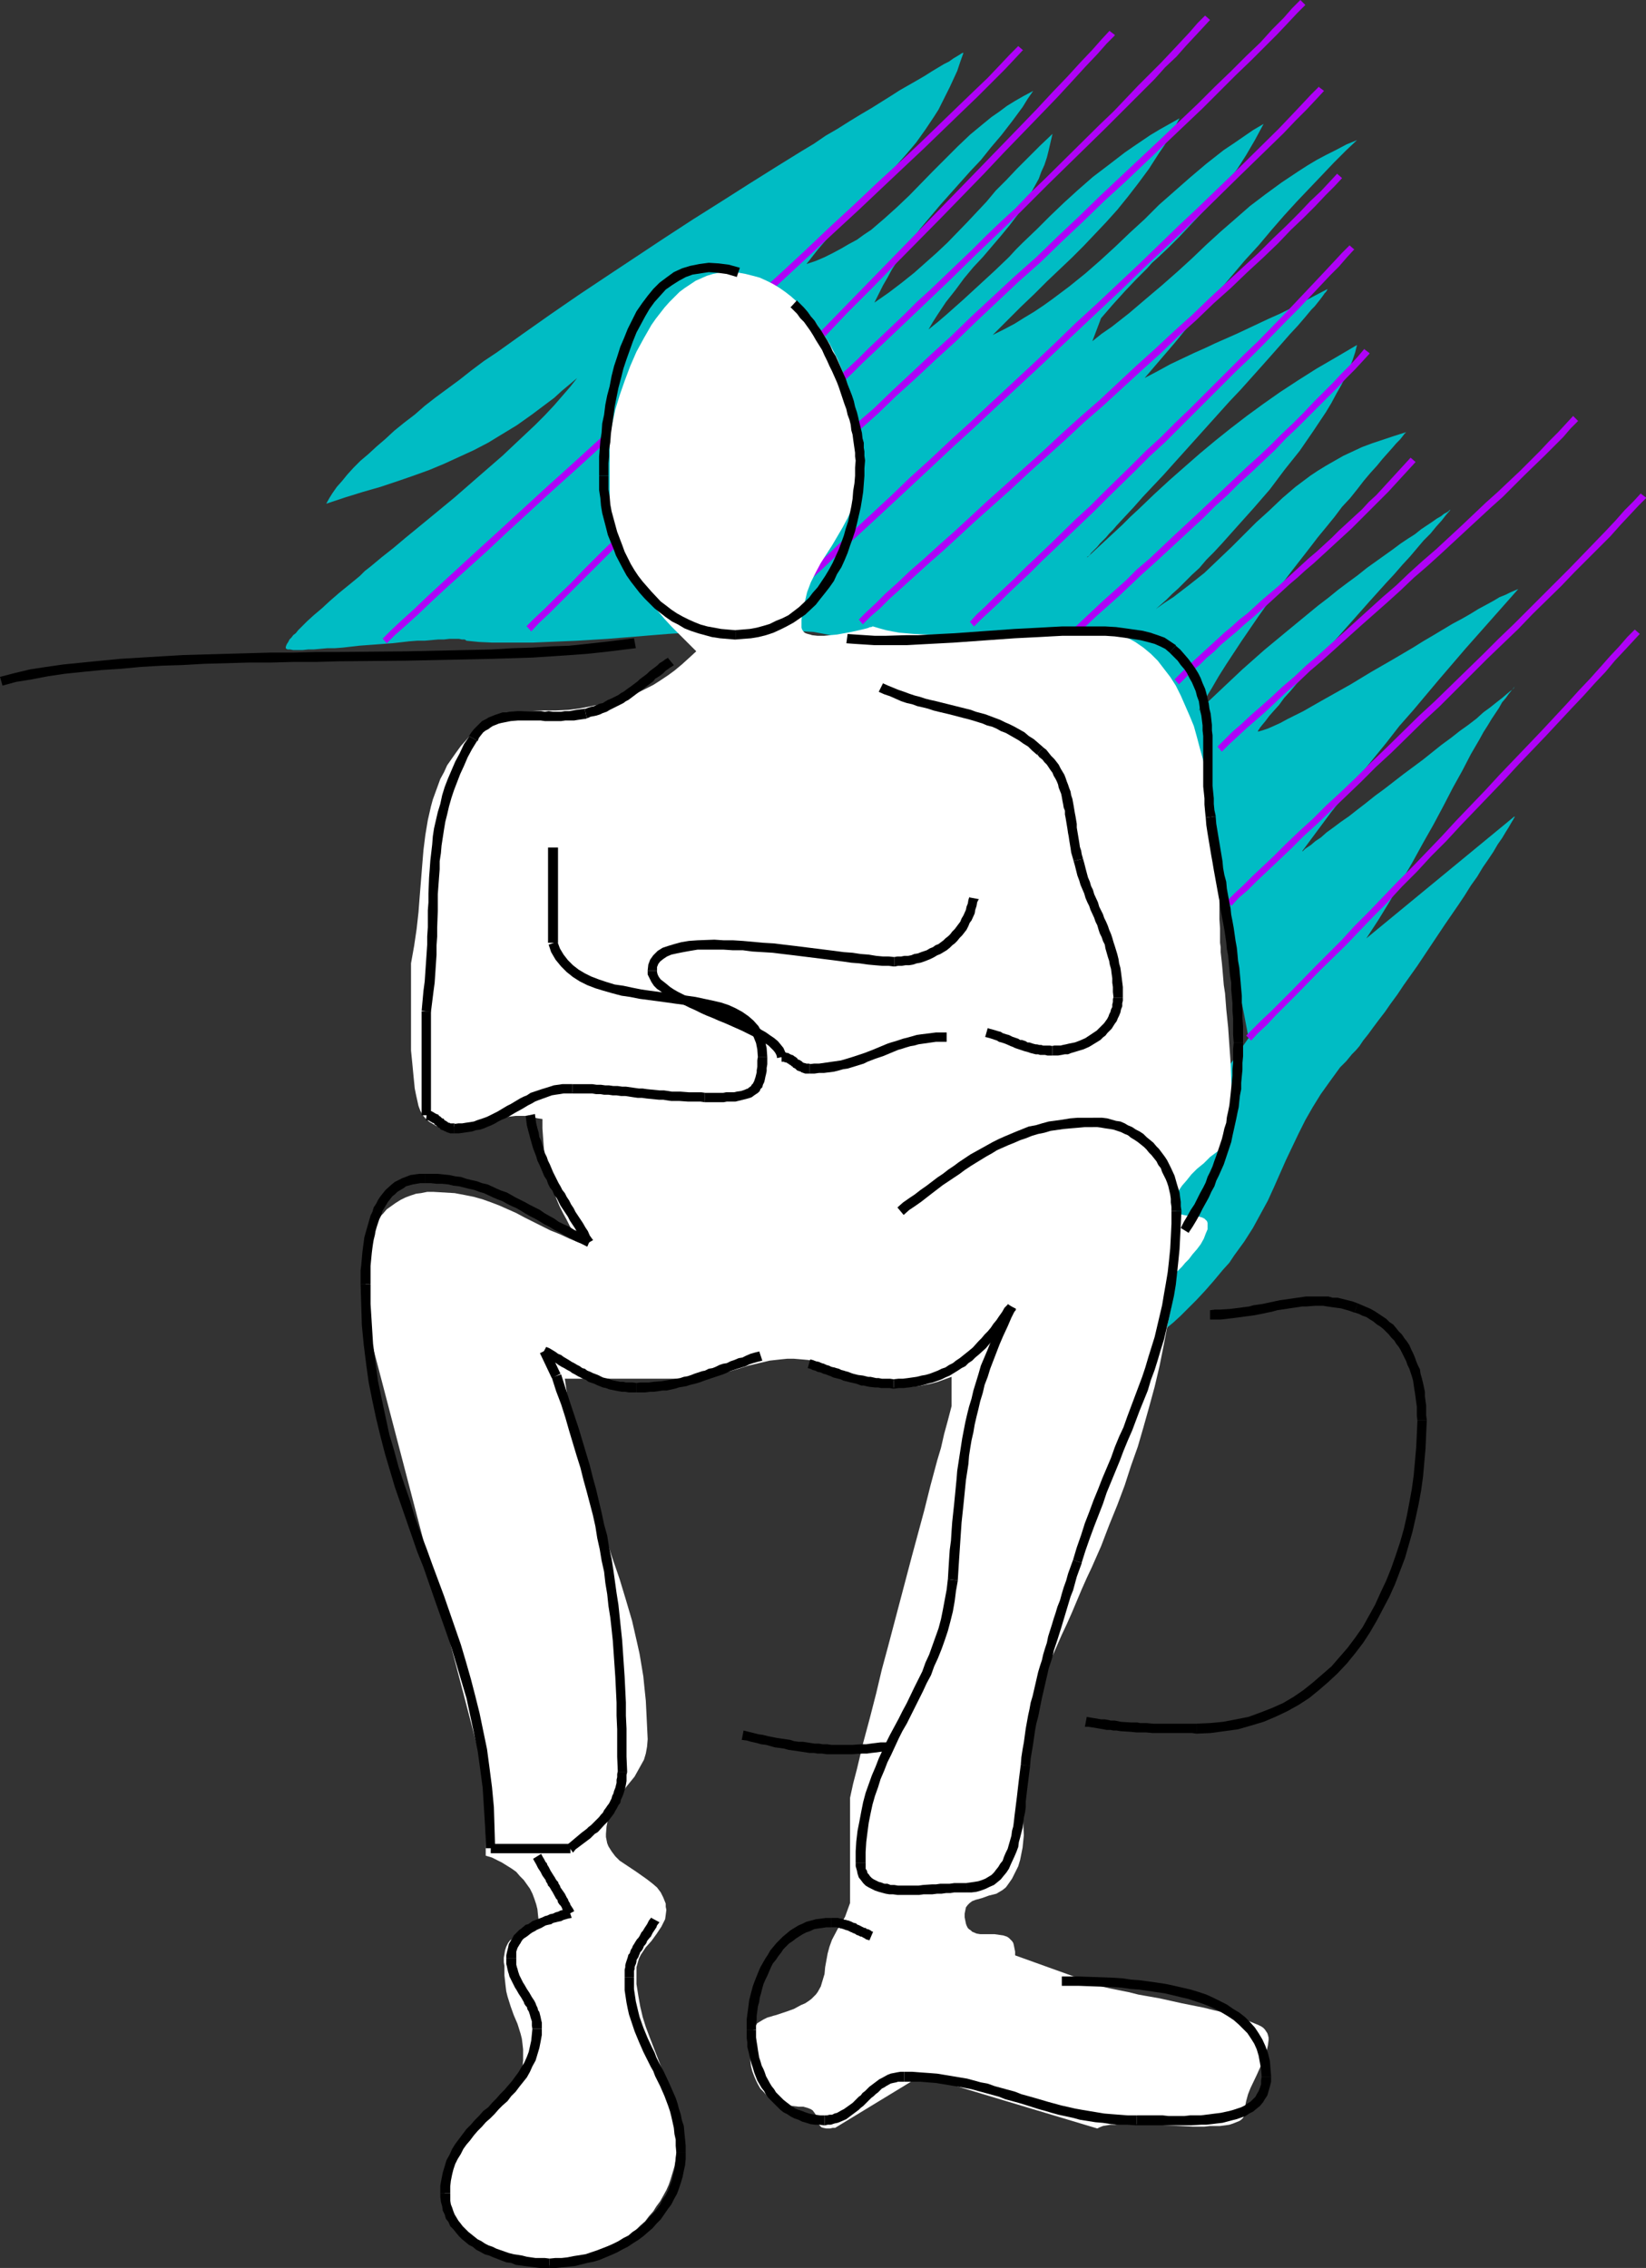 <?xml version="1.0" encoding="UTF-8" standalone="no"?>
<svg
   version="1.0"
   width="113.001mm"
   height="155.711mm"
   id="svg83"
   sodipodi:docname="Arms Crossed 8.wmf"
   xmlns:inkscape="http://www.inkscape.org/namespaces/inkscape"
   xmlns:sodipodi="http://sodipodi.sourceforge.net/DTD/sodipodi-0.dtd"
   xmlns="http://www.w3.org/2000/svg"
   xmlns:svg="http://www.w3.org/2000/svg">
  <rect width="100%" height="100%" fill="#333333" stroke="none"/>
  <sodipodi:namedview
     id="namedview83"
     pagecolor="#ffffff"
     bordercolor="#000000"
     borderopacity="0.25"
     inkscape:showpageshadow="2"
     inkscape:pageopacity="0.0"
     inkscape:pagecheckerboard="0"
     inkscape:deskcolor="#d1d1d1"
     inkscape:document-units="mm" />
  <defs
     id="defs1">
    <pattern
       id="WMFhbasepattern"
       patternUnits="userSpaceOnUse"
       width="6"
       height="6"
       x="0"
       y="0" />
  </defs>
  <path
     style="fill:#00bcc4;fill-opacity:1;fill-rule:evenodd;stroke:none"
     d="m 249.984,13.735 -0.808,2.262 -0.808,2.424 -0.97,2.101 -0.97,2.101 -0.97,1.939 -0.97,1.939 -0.97,1.939 -1.131,1.778 -2.262,3.393 -2.424,3.393 -2.585,3.07 -2.585,2.909 -2.747,2.909 -2.747,2.909 -2.909,2.909 -2.909,3.07 -2.909,3.232 -3.07,3.232 -3.07,3.555 -2.909,3.717 2.424,-0.808 2.262,-0.97 2.262,-1.131 2.101,-1.131 1.939,-1.131 2.101,-1.131 1.778,-1.293 1.939,-1.293 3.393,-2.909 3.232,-2.909 3.232,-3.07 6.141,-6.302 3.232,-3.232 3.232,-3.232 3.232,-3.07 3.717,-3.07 1.778,-1.454 2.101,-1.454 1.939,-1.454 2.101,-1.293 2.262,-1.293 2.424,-1.293 -1.454,2.101 -1.293,2.101 -2.747,3.717 -2.747,3.555 -2.747,3.232 -2.585,3.232 -2.747,2.909 -5.333,5.979 -2.585,2.909 -2.585,3.07 -2.585,3.07 -2.424,3.393 -2.424,3.393 -2.424,3.717 -1.131,2.101 -1.131,1.939 -1.131,2.262 -1.131,2.262 3.717,-2.585 3.393,-2.585 3.232,-2.585 2.909,-2.585 2.909,-2.585 2.747,-2.585 5.171,-5.333 5.009,-5.333 2.424,-2.909 2.747,-2.747 2.747,-2.909 2.909,-2.909 3.07,-3.07 3.232,-3.07 -0.485,2.101 -0.485,2.101 -0.485,1.939 -0.646,1.939 -0.808,1.778 -0.646,1.778 -1.778,3.232 -1.778,3.232 -1.939,2.909 -2.101,2.747 -2.262,2.747 -4.686,5.494 -2.424,2.585 -2.424,2.909 -2.262,3.07 -2.424,3.07 -2.262,3.393 -1.131,1.778 -1.131,1.939 2.424,-1.939 2.262,-1.939 4.363,-3.878 4.04,-3.717 4.04,-3.717 3.717,-3.555 1.778,-1.939 1.778,-1.778 3.717,-3.555 3.393,-3.393 3.717,-3.555 3.555,-3.232 3.878,-3.393 4.04,-3.07 4.201,-3.232 2.101,-1.454 4.525,-3.07 2.424,-1.454 2.585,-1.454 2.585,-1.454 -1.293,2.424 -1.293,2.262 -1.293,2.262 -1.454,2.101 -2.585,4.04 -2.747,3.717 -2.747,3.555 -2.747,3.393 -2.909,3.232 -2.909,3.07 -2.909,3.07 -3.07,3.07 -3.232,3.07 -3.232,3.07 -3.232,3.232 -3.555,3.393 -3.555,3.555 -3.717,3.717 2.909,-1.454 2.747,-1.454 2.585,-1.616 2.424,-1.454 2.424,-1.616 2.262,-1.616 4.525,-3.393 4.201,-3.393 3.878,-3.393 3.878,-3.555 3.717,-3.555 3.878,-3.555 3.717,-3.717 4.04,-3.555 4.04,-3.555 4.201,-3.555 2.262,-1.778 2.262,-1.778 2.424,-1.616 2.585,-1.778 2.585,-1.778 2.747,-1.616 -1.131,2.101 -1.131,2.101 -1.131,1.939 -1.131,1.939 -2.262,3.555 -2.424,3.232 -2.424,3.232 -2.424,2.909 -2.585,2.747 -2.585,2.747 -2.585,2.747 -2.747,2.747 -2.909,2.747 -1.454,1.293 -1.293,1.454 -2.909,2.909 -2.909,3.07 -3.07,3.393 -3.07,3.555 -2.262,5.979 2.424,-1.939 2.585,-1.778 4.525,-3.555 4.363,-3.717 4.201,-3.555 4.04,-3.555 3.717,-3.393 3.717,-3.555 3.717,-3.393 3.717,-3.232 3.878,-3.393 4.04,-3.07 4.201,-3.07 4.363,-2.909 2.262,-1.454 2.424,-1.454 2.424,-1.293 2.585,-1.293 2.747,-1.454 2.747,-1.131 -2.909,2.747 -3.07,3.07 -3.07,3.232 -3.232,3.393 -3.232,3.393 -3.393,3.717 -3.232,3.717 -3.393,4.04 -3.555,3.878 -3.555,4.201 -3.555,4.201 -3.717,4.201 -3.717,4.363 -3.717,4.525 -7.756,9.049 3.393,-1.778 3.232,-1.778 3.07,-1.454 3.07,-1.454 2.909,-1.293 2.747,-1.293 5.494,-2.424 5.494,-2.585 2.747,-1.293 2.909,-1.293 2.909,-1.454 3.07,-1.616 3.07,-1.616 3.393,-1.778 -0.162,0.162 v 0.162 l -0.323,0.485 -0.323,0.323 -0.323,0.485 -0.485,0.646 -0.485,0.646 -0.646,0.808 -0.646,0.808 -0.808,0.808 -0.808,0.97 -0.808,0.97 -1.939,2.262 -2.101,2.262 -2.262,2.585 -2.424,2.747 -2.585,2.909 -2.747,3.07 -2.747,3.07 -2.909,3.07 -11.473,12.766 -2.909,3.232 -2.747,3.07 -2.747,2.909 -2.585,2.747 -2.424,2.747 -2.262,2.424 -2.101,2.262 -0.97,1.131 -0.97,0.97 -0.808,0.97 -0.808,0.808 -0.808,0.808 -0.646,0.808 -0.646,0.646 -0.485,0.485 -0.485,0.485 -0.323,0.485 -0.323,0.323 -0.323,0.162 v 0.162 l -0.162,0.162 2.424,-2.262 2.262,-2.101 4.525,-4.201 2.101,-2.101 2.101,-1.939 4.04,-3.878 4.04,-3.717 4.04,-3.555 3.878,-3.393 3.878,-3.232 4.04,-3.232 4.201,-3.232 4.201,-3.07 4.363,-3.07 4.686,-3.07 4.848,-3.07 5.009,-2.909 2.747,-1.616 2.747,-1.616 -0.485,1.939 -0.646,1.939 -0.808,2.101 -0.97,2.101 -1.131,2.262 -1.293,2.262 -1.293,2.424 -1.454,2.424 -1.616,2.424 -1.616,2.424 -3.555,5.171 -3.878,4.848 -3.878,5.171 -4.201,4.848 -4.201,4.686 -4.04,4.525 -2.101,2.262 -1.939,1.939 -1.778,2.101 -1.939,1.778 -1.778,1.778 -1.778,1.778 -1.616,1.454 -1.454,1.454 -1.454,1.293 -1.293,1.131 2.262,-1.616 2.262,-1.454 2.101,-1.616 2.101,-1.616 3.878,-3.07 3.555,-3.393 3.393,-3.232 3.232,-3.232 3.232,-3.232 3.393,-3.07 3.393,-3.232 3.393,-2.909 1.939,-1.454 1.939,-1.454 1.939,-1.293 2.101,-1.293 2.262,-1.293 2.262,-1.293 2.424,-1.131 2.424,-1.131 2.585,-0.97 2.909,-0.97 2.909,-0.97 3.07,-0.97 -0.162,0.162 -0.323,0.323 -0.485,0.646 -0.646,0.808 -0.97,0.97 -0.97,1.131 -1.293,1.454 -1.293,1.454 -1.454,1.778 -1.616,1.778 -1.778,2.101 -1.616,2.101 -1.939,2.424 -2.101,2.262 -1.939,2.585 -2.101,2.585 -2.262,2.747 -2.101,2.747 -4.525,5.817 -4.525,5.979 -4.363,6.14 -4.201,6.14 -4.04,6.14 -1.939,3.07 -1.778,3.07 -1.778,2.909 -1.616,2.909 5.656,-5.333 5.656,-5.333 5.656,-5.009 5.656,-4.686 5.494,-4.525 2.747,-2.262 2.747,-2.101 2.585,-2.101 2.585,-1.939 2.424,-1.778 2.424,-1.939 2.262,-1.616 2.262,-1.616 2.262,-1.616 1.939,-1.454 1.939,-1.293 1.778,-1.131 1.616,-1.293 1.454,-0.97 1.454,-0.97 1.131,-0.808 1.131,-0.646 0.808,-0.646 0.646,-0.323 0.485,-0.323 0.323,-0.323 h 0.162 l -1.131,1.293 -1.131,1.454 -1.454,1.616 -1.454,1.778 -1.778,1.778 -1.778,2.101 -1.778,2.101 -1.939,2.101 -2.101,2.424 -2.101,2.262 -4.363,4.848 -8.726,9.857 -4.201,4.848 -1.939,2.262 -1.939,2.101 -1.939,2.101 -1.778,2.101 -1.616,1.778 -1.293,1.778 -1.454,1.616 -1.131,1.293 -0.97,1.293 -0.808,0.97 -0.646,0.808 -0.162,0.323 -0.162,0.162 -0.162,0.323 v 0.162 0 0 l 1.131,-0.323 1.454,-0.485 1.454,-0.646 1.778,-0.808 1.778,-0.97 1.939,-0.97 2.262,-1.131 2.262,-1.293 2.262,-1.293 2.585,-1.454 2.585,-1.454 2.585,-1.454 5.333,-3.232 5.333,-3.07 5.494,-3.232 2.585,-1.616 2.747,-1.616 2.424,-1.454 2.424,-1.454 2.424,-1.293 2.262,-1.293 2.101,-1.293 2.101,-1.131 1.778,-0.97 1.616,-0.97 1.616,-0.646 1.293,-0.646 1.131,-0.485 0.808,-0.323 -13.735,15.513 -6.787,7.918 -6.787,8.08 -3.555,4.04 -3.393,4.363 -3.555,4.363 -3.555,4.363 -3.555,4.686 -3.717,4.686 -3.717,5.009 -3.717,5.009 v 0 h 0.162 l 0.162,-0.162 0.162,-0.162 0.323,-0.323 0.485,-0.323 0.97,-0.646 1.131,-0.97 1.454,-0.97 1.454,-1.293 1.778,-1.293 1.939,-1.454 2.101,-1.454 2.262,-1.778 2.101,-1.616 2.424,-1.939 2.424,-1.778 5.009,-3.878 5.009,-3.717 4.848,-3.878 2.424,-1.778 2.262,-1.778 2.262,-1.616 2.101,-1.616 1.778,-1.616 1.778,-1.293 1.616,-1.293 1.454,-1.131 1.131,-0.97 0.97,-0.808 0.485,-0.323 0.323,-0.323 0.162,-0.162 0.162,-0.323 -0.646,0.808 -0.808,0.97 -0.808,1.131 -0.97,1.131 -0.808,1.454 -0.97,1.454 -0.97,1.454 -0.97,1.616 -1.131,1.778 -0.97,1.778 -1.131,1.939 -1.131,1.939 -2.262,4.363 -2.424,4.363 -2.424,4.686 -2.585,4.848 -2.747,4.848 -2.747,5.009 -2.909,5.009 -2.909,5.009 -3.07,5.009 -3.07,4.686 38.459,-31.672 v 0.162 0.162 l -0.162,0.162 -0.162,0.323 -0.485,0.808 -0.646,1.131 -0.808,1.293 -0.97,1.616 -1.131,1.616 -1.131,1.939 -1.293,1.939 -1.454,2.101 -1.454,2.424 -1.616,2.262 -1.616,2.585 -1.616,2.424 -3.555,5.171 -7.11,10.665 -3.555,5.009 -1.616,2.424 -1.778,2.424 -1.454,2.101 -1.616,2.101 -1.454,1.939 -1.293,1.778 -1.293,1.616 -0.97,1.454 -0.97,1.131 -0.97,0.97 -1.454,1.778 -1.616,1.616 -1.293,1.778 -1.293,1.778 -2.424,3.393 -2.101,3.393 -1.939,3.393 -1.778,3.555 -3.232,6.787 -3.07,6.948 -1.616,3.555 -1.939,3.555 -1.939,3.555 -2.262,3.555 -1.293,1.778 -1.293,1.778 -1.293,1.939 -1.616,1.778 -2.424,2.909 -2.262,2.585 -2.262,2.424 -2.101,2.101 -1.939,1.939 -1.939,1.778 -1.778,1.454 -1.616,1.293 -1.616,0.97 -1.454,0.808 -1.293,0.646 -1.293,0.485 -1.131,0.162 h -0.97 l -0.97,-0.323 -0.646,-0.323 -0.808,-0.646 -0.646,-0.808 -0.646,-0.97 -0.323,-1.131 -0.485,-1.293 -0.323,-1.454 -0.162,-1.778 -0.162,-1.778 v -2.101 -2.101 l 0.162,-2.262 0.162,-2.424 0.162,-2.585 0.323,-2.747 0.323,-2.909 0.485,-3.07 34.258,-48.962 -1.131,-5.979 -1.131,-5.656 -0.97,-5.656 -0.97,-5.656 -0.97,-5.494 -0.97,-5.333 -1.131,-5.333 -1.293,-5.332 -1.293,-5.171 -1.454,-5.171 -1.616,-5.009 -1.778,-5.171 -2.101,-5.009 -2.424,-5.009 -2.747,-5.009 -1.454,-2.424 -1.616,-2.585 -0.646,-0.97 -0.808,-0.97 -0.808,-0.97 -0.808,-0.808 -1.778,-1.454 -1.778,-1.131 -1.939,-0.97 -2.101,-0.808 -2.262,-0.646 -2.424,-0.323 -2.424,-0.323 -2.424,-0.162 h -2.585 l -2.585,0.162 -5.333,0.323 -5.333,0.646 -5.494,0.646 -5.494,0.485 -2.585,0.162 h -2.585 -2.585 l -2.585,-0.162 -2.424,-0.323 -2.424,-0.323 -2.262,-0.646 -2.262,-0.808 -1.939,-1.131 -1.939,-1.131 -1.939,-1.616 -0.808,-0.808 -0.808,-0.97 -1.293,-1.131 -1.454,-0.97 -1.616,-0.97 -2.101,-0.646 -2.101,-0.646 -2.424,-0.485 -2.585,-0.485 -2.747,-0.162 -2.909,-0.323 h -3.07 l -3.232,-0.162 h -3.393 l -3.555,0.162 -3.555,0.162 -3.717,0.162 -3.717,0.162 -7.756,0.485 -7.918,0.646 -7.918,0.646 -7.918,0.485 -7.595,0.323 -3.878,0.162 h -3.555 -3.717 -3.393 l -3.393,-0.162 -3.232,-0.323 -0.162,-0.162 -0.323,-0.162 h -0.646 l -0.808,-0.162 h -2.424 l -1.454,0.162 h -1.454 l -1.778,0.162 -1.778,0.162 h -1.939 l -2.101,0.162 -4.201,0.485 -8.726,0.646 -4.201,0.485 -2.101,0.162 h -1.939 l -1.778,0.162 -1.778,0.162 h -1.454 l -1.454,0.162 h -2.424 l -0.808,-0.162 h -0.646 l -0.323,-0.162 -0.162,-0.162 v -0.323 l 0.162,-0.485 0.162,-0.323 0.323,-0.485 0.323,-0.646 0.485,-0.485 0.485,-0.646 0.646,-0.485 0.646,-0.808 0.646,-0.646 1.616,-1.616 1.778,-1.616 2.101,-1.778 2.101,-1.939 2.424,-2.101 2.585,-2.101 2.747,-2.262 1.293,-1.293 1.454,-1.131 2.909,-2.424 3.07,-2.424 3.07,-2.585 6.302,-5.171 6.464,-5.333 6.302,-5.494 6.141,-5.333 2.909,-2.747 2.747,-2.585 2.747,-2.585 2.585,-2.585 2.424,-2.585 2.101,-2.424 2.101,-2.424 1.778,-2.262 -2.101,1.778 -1.939,1.616 -1.939,1.778 -1.939,1.454 -3.878,2.909 -3.878,2.747 -3.717,2.262 -3.717,2.262 -3.717,1.939 -3.878,1.778 -3.878,1.778 -3.878,1.616 -4.04,1.454 -4.201,1.454 -4.363,1.454 -4.525,1.293 -4.686,1.454 -4.848,1.616 0.808,-1.454 0.808,-1.293 1.131,-1.616 1.293,-1.454 1.454,-1.778 1.616,-1.778 1.778,-1.778 2.101,-1.778 2.101,-1.939 2.262,-1.939 2.262,-2.101 2.585,-2.101 2.747,-2.101 2.585,-2.262 2.909,-2.262 3.07,-2.262 3.07,-2.262 3.07,-2.424 3.232,-2.424 3.393,-2.262 6.787,-4.848 7.11,-5.009 7.272,-5.009 7.272,-4.848 14.867,-9.857 7.433,-4.848 7.433,-4.686 7.11,-4.525 6.948,-4.363 3.393,-2.101 3.393,-2.101 3.232,-1.939 3.07,-2.101 3.07,-1.778 3.07,-1.939 2.909,-1.778 2.747,-1.616 2.585,-1.616 2.585,-1.616 2.262,-1.454 2.262,-1.293 2.262,-1.293 1.939,-1.131 1.778,-1.131 1.616,-0.97 1.616,-0.97 1.293,-0.646 1.131,-0.808 0.808,-0.485 0.808,-0.485 0.485,-0.323 0.323,-0.162 z"
     id="path1" />
  <path
     style="fill:#af02f7;fill-opacity:1;fill-rule:evenodd;stroke:none"
     d="m 100.349,166.924 v 0 l 2.101,-2.101 2.747,-2.424 3.232,-2.909 3.717,-3.555 4.201,-3.878 9.857,-8.888 5.333,-5.009 5.817,-5.333 5.979,-5.494 6.302,-5.656 13.089,-11.958 6.787,-6.14 6.787,-6.302 6.787,-6.14 13.735,-12.604 6.625,-6.14 6.625,-6.14 6.464,-5.979 6.302,-5.817 5.979,-5.656 5.656,-5.333 5.333,-5.009 5.009,-4.848 4.686,-4.525 4.201,-4.04 3.717,-3.717 3.232,-3.232 2.585,-2.747 2.101,-2.262 h 0.162 l -1.293,-1.131 v 0 l -2.101,2.101 -2.747,2.909 -3.07,3.232 -3.717,3.555 -4.201,4.04 -4.686,4.525 -5.009,4.848 -5.333,5.009 -5.817,5.333 -5.979,5.656 -6.302,5.817 -6.302,5.979 -6.625,6.14 -6.787,6.14 -13.574,12.604 -6.948,6.14 -6.787,6.302 -6.625,6.14 -13.089,11.958 -6.302,5.656 -5.979,5.494 -5.817,5.333 -5.494,5.009 -9.696,8.888 -4.201,3.878 -3.717,3.555 -3.232,2.909 -2.747,2.585 -2.101,2.101 v -0.162 z"
     id="path2" />
  <path
     style="fill:#af02f7;fill-opacity:1;fill-rule:evenodd;stroke:none"
     d="m 137.838,163.853 v 0 l 1.939,-2.101 2.747,-2.585 2.909,-2.909 3.555,-3.555 3.878,-3.878 4.363,-4.363 4.686,-4.686 5.009,-4.848 5.171,-5.332 5.494,-5.656 5.817,-5.656 5.817,-5.979 12.119,-12.281 12.443,-12.443 6.141,-6.464 6.302,-6.302 5.979,-6.14 11.958,-12.119 11.15,-11.473 5.171,-5.494 5.009,-5.171 4.686,-4.848 4.201,-4.363 3.878,-4.201 3.393,-3.717 3.07,-3.232 2.424,-2.747 2.101,-2.101 V 9.049 L 287.958,8.08 V 7.918 l -2.101,2.262 -2.424,2.747 -3.07,3.232 -3.393,3.717 -3.878,4.04 -4.201,4.525 -4.686,4.848 -5.009,5.171 -5.171,5.333 -11.15,11.473 -11.796,12.119 -6.141,6.302 -6.141,6.302 -6.141,6.302 -12.443,12.604 -12.119,12.281 -5.817,5.817 -5.817,5.817 -5.494,5.494 -5.171,5.332 -5.009,5.009 -4.686,4.525 -4.363,4.363 -3.878,4.04 -3.555,3.393 -3.07,3.07 -2.585,2.424 -2.101,2.101 h 0.162 z"
     id="path3" />
  <path
     style="fill:#af02f7;fill-opacity:1;fill-rule:evenodd;stroke:none"
     d="m 214.918,102.934 v 0 l 1.778,-1.939 2.262,-2.101 2.262,-2.101 2.585,-2.585 2.747,-2.585 2.909,-2.747 3.07,-2.909 3.232,-3.07 3.393,-3.232 3.393,-3.232 3.555,-3.393 7.272,-7.11 3.717,-3.555 3.717,-3.555 3.878,-3.717 3.717,-3.717 3.717,-3.717 14.543,-14.22 3.393,-3.393 3.232,-3.232 3.232,-3.232 3.07,-3.07 2.747,-3.07 2.909,-2.747 2.424,-2.747 2.262,-2.424 2.101,-2.262 1.939,-2.101 v 0 l -1.293,-1.131 v 0 l -1.939,1.939 -2.101,2.424 -2.262,2.424 -2.424,2.585 -2.747,2.909 -2.909,2.909 -3.07,3.07 -3.07,3.232 -3.232,3.393 -3.555,3.393 -14.382,14.22 -3.878,3.717 -3.555,3.717 -3.878,3.555 -3.717,3.555 -3.717,3.717 -7.272,6.948 -3.555,3.393 -3.555,3.232 -3.232,3.232 -3.232,3.07 -3.07,2.909 -2.909,2.747 -2.747,2.747 -2.585,2.424 -2.424,2.101 -2.101,2.101 -1.939,1.939 h 0.162 z"
     id="path4" />
  <path
     style="fill:#af02f7;fill-opacity:1;fill-rule:evenodd;stroke:none"
     d="m 200.86,132.505 v 0 l 1.939,-2.101 2.585,-2.262 2.747,-2.585 3.232,-3.07 3.717,-3.393 4.04,-3.717 4.201,-4.04 4.525,-4.04 4.686,-4.525 5.009,-4.525 5.171,-4.848 5.333,-4.848 5.333,-5.171 10.988,-10.342 5.656,-5.009 5.494,-5.333 5.494,-5.171 5.494,-5.333 5.494,-5.009 10.342,-9.857 9.696,-9.211 4.525,-4.525 4.04,-4.04 4.04,-3.878 3.555,-3.555 3.232,-3.232 2.747,-2.909 2.424,-2.585 2.101,-2.101 v 0 L 337.405,0 v 0 l -2.101,2.101 -2.262,2.585 -2.909,2.909 -3.07,3.393 -3.717,3.555 -3.878,3.878 -4.201,4.04 -4.363,4.363 -9.696,9.211 -10.504,9.857 -5.333,5.009 -5.494,5.333 -5.494,5.171 -5.494,5.333 -5.656,5.009 -11.15,10.342 -5.333,5.171 -5.333,4.848 -5.171,4.848 -4.848,4.525 -4.686,4.525 -4.686,4.04 -4.201,4.04 -4.04,3.717 -3.555,3.393 -3.232,3.07 -2.909,2.585 -2.424,2.424 -1.939,1.939 v 0 z"
     id="path5" />
  <path
     style="fill:#af02f7;fill-opacity:1;fill-rule:evenodd;stroke:none"
     d="m 205.707,154.966 v 0 l 1.939,-1.939 2.424,-2.424 2.909,-2.585 3.232,-3.07 3.555,-3.393 4.04,-3.717 4.201,-3.878 4.525,-4.201 4.848,-4.525 4.848,-4.525 5.171,-4.848 5.333,-4.848 5.333,-5.009 11.15,-10.342 5.494,-5.171 5.656,-5.333 5.494,-5.171 5.494,-5.171 5.333,-5.171 10.504,-9.857 4.848,-4.686 9.211,-9.049 11.796,-11.473 3.07,-3.232 2.909,-2.909 2.424,-2.585 1.939,-2.101 0.162,-0.162 -1.293,-0.97 v -0.162 l -2.101,2.101 -2.424,2.585 -2.747,2.909 -3.232,3.393 -11.635,11.473 -9.211,8.888 -5.009,4.686 -10.342,10.019 -5.333,5.009 -5.494,5.171 -5.656,5.171 -5.494,5.333 -5.494,5.171 -11.15,10.342 -5.333,5.009 -5.333,4.848 -5.171,4.848 -5.009,4.525 -4.686,4.525 -4.525,4.201 -4.201,3.878 -4.04,3.717 -3.555,3.393 -3.393,3.07 -2.747,2.585 -2.585,2.424 -1.939,2.101 v -0.162 z"
     id="path6" />
  <path
     style="fill:#af02f7;fill-opacity:1;fill-rule:evenodd;stroke:none"
     d="m 223.967,162.076 v -0.162 l 1.939,-1.939 2.424,-2.101 2.585,-2.585 3.07,-2.747 3.393,-3.07 3.555,-3.232 3.878,-3.393 4.04,-3.717 4.201,-3.878 4.525,-4.04 4.525,-4.04 4.686,-4.363 4.848,-4.363 4.848,-4.363 4.848,-4.525 5.009,-4.363 9.857,-9.049 4.848,-4.363 4.686,-4.525 4.686,-4.201 4.525,-4.363 4.525,-4.04 4.201,-4.04 4.04,-3.717 3.878,-3.717 3.393,-3.555 3.232,-3.07 3.07,-3.07 2.585,-2.747 2.424,-2.424 1.939,-2.101 v 0 l -1.293,-1.131 v 0 l -1.939,2.101 -2.262,2.424 -2.747,2.585 -2.909,3.07 -3.232,3.232 -3.555,3.393 -3.717,3.717 -4.04,3.717 -4.363,4.04 -4.363,4.04 -4.525,4.363 -4.686,4.201 -4.848,4.525 -4.848,4.363 -9.696,9.049 -5.009,4.363 -5.009,4.525 -4.686,4.363 -4.848,4.363 -4.848,4.363 -4.525,4.04 -4.363,4.04 -4.201,3.878 -4.201,3.717 -3.717,3.393 -3.717,3.232 -3.232,3.07 -3.07,2.747 -2.585,2.585 -2.424,2.262 -1.939,1.939 v 0 z"
     id="path7" />
  <path
     style="fill:#af02f7;fill-opacity:1;fill-rule:evenodd;stroke:none"
     d="m 252.731,162.561 v 0 l 1.939,-1.939 2.101,-1.939 2.424,-2.262 2.424,-2.424 2.747,-2.585 3.07,-2.909 2.909,-2.909 3.232,-3.07 6.787,-6.464 3.555,-3.393 3.555,-3.555 7.272,-7.11 3.717,-3.717 3.878,-3.555 3.717,-3.717 3.717,-3.717 7.272,-7.272 3.555,-3.555 3.555,-3.393 3.393,-3.393 6.464,-6.625 3.07,-3.07 5.494,-5.817 2.585,-2.747 2.262,-2.262 2.101,-2.424 1.778,-1.939 h 0.162 L 350.171,63.667 v 0 l -1.939,1.939 -2.101,2.262 -2.262,2.424 -2.585,2.747 -5.494,5.817 -2.909,3.07 -6.464,6.625 -3.555,3.393 -3.393,3.393 -3.555,3.555 -7.272,7.272 -3.878,3.717 -3.717,3.717 -3.717,3.393 -3.717,3.717 -7.272,7.11 -3.555,3.555 -3.717,3.393 -6.625,6.464 -3.232,3.07 -3.07,2.909 -2.909,2.909 -2.747,2.585 -2.585,2.424 -2.262,2.262 -2.262,2.101 -1.778,1.939 v -0.162 z"
     id="path8" />
  <path
     style="fill:#af02f7;fill-opacity:1;fill-rule:evenodd;stroke:none"
     d="m 268.405,175.003 v 0 l 1.778,-1.939 2.101,-1.778 2.101,-2.101 4.848,-4.363 2.585,-2.424 2.747,-2.585 2.909,-2.585 2.909,-2.585 2.909,-2.747 3.07,-2.909 3.07,-2.747 6.302,-5.817 6.464,-5.979 3.07,-3.07 3.232,-2.909 3.07,-3.07 3.232,-2.909 3.07,-2.909 3.07,-2.909 2.747,-2.909 2.909,-2.747 2.747,-2.747 2.747,-2.747 5.009,-5.009 2.262,-2.424 2.262,-2.262 1.939,-2.101 1.778,-1.939 v -0.162 l -1.293,-0.97 v -0.162 l -1.778,2.101 -1.939,2.101 -2.262,2.262 -2.262,2.424 -5.009,5.009 -2.585,2.747 -2.747,2.747 -2.909,2.747 -2.909,2.909 -2.909,2.747 -3.232,2.909 -3.07,2.909 -3.232,3.07 -3.07,2.909 -3.232,3.07 -6.464,5.979 -6.141,5.817 -3.232,2.747 -2.909,2.909 -3.07,2.747 -2.909,2.585 -2.747,2.585 -2.747,2.585 -2.585,2.424 -4.848,4.363 -2.101,2.101 -2.101,1.939 -1.778,1.939 v -0.162 z"
     id="path9" />
  <path
     style="fill:#af02f7;fill-opacity:1;fill-rule:evenodd;stroke:none"
     d="m 305.895,177.589 v 0 l 3.555,-3.555 1.939,-1.616 1.778,-1.778 1.939,-1.616 1.778,-1.778 2.101,-1.778 1.939,-1.616 1.939,-1.778 1.939,-1.616 4.04,-3.555 1.939,-1.778 1.939,-1.778 1.939,-1.778 2.101,-1.778 1.939,-1.778 2.101,-1.778 1.939,-1.778 1.939,-1.778 2.101,-1.939 1.939,-1.778 1.939,-1.778 1.939,-1.939 1.939,-1.939 1.778,-1.778 1.939,-1.939 1.939,-1.939 1.778,-1.939 1.778,-1.939 1.778,-1.939 1.778,-1.939 v 0 l -1.293,-1.131 v 0 l -1.778,1.939 -1.778,1.939 -1.778,1.939 -1.778,1.939 -1.778,1.939 -1.939,1.778 -1.778,1.939 -1.939,1.778 -2.101,1.939 -1.939,1.778 -1.939,1.939 -1.939,1.778 -1.939,1.778 -2.101,1.778 -1.939,1.778 -1.939,1.778 -1.939,1.778 -1.939,1.778 -2.101,1.778 -2.101,1.778 -3.878,3.555 -2.101,1.616 -1.939,1.778 -1.939,1.616 -1.939,1.778 -1.939,1.778 -1.778,1.616 -1.939,1.778 -1.778,1.616 -3.555,3.555 v 0 z"
     id="path10" />
  <path
     style="fill:#af02f7;fill-opacity:1;fill-rule:evenodd;stroke:none"
     d="m 317.045,195.04 v 0 l 1.939,-1.939 2.101,-1.939 2.262,-2.101 2.424,-2.101 2.585,-2.262 2.747,-2.585 2.747,-2.585 3.07,-2.585 3.07,-2.909 3.232,-2.747 3.232,-2.909 3.393,-3.07 3.232,-2.909 6.948,-6.14 3.393,-3.07 3.393,-3.232 3.555,-3.07 3.393,-3.07 6.625,-6.14 6.464,-5.979 3.07,-2.747 2.909,-2.909 2.747,-2.747 5.333,-5.171 2.424,-2.424 2.262,-2.262 1.939,-2.262 1.939,-1.939 -1.293,-1.293 -1.939,2.101 -1.939,2.101 -2.262,2.262 -2.424,2.585 -5.171,5.171 -2.747,2.585 -3.07,2.909 -3.07,2.747 -6.302,5.979 -6.625,6.14 -3.555,3.07 -3.393,3.07 -3.393,3.232 -3.555,3.07 -6.787,6.14 -3.393,3.07 -3.232,2.909 -3.232,2.909 -3.232,2.747 -3.07,2.909 -3.07,2.585 -2.747,2.585 -2.909,2.585 -2.585,2.262 -2.424,2.262 -2.262,1.939 -2.101,2.101 -1.778,1.778 v 0 z"
     id="path11" />
  <path
     style="fill:#af02f7;fill-opacity:1;fill-rule:evenodd;stroke:none"
     d="m 319.63,235.115 v -0.162 l 1.778,-1.939 2.262,-1.939 2.424,-2.424 2.747,-2.585 2.909,-2.747 3.232,-3.07 3.232,-3.232 3.555,-3.232 3.717,-3.555 3.717,-3.555 3.878,-3.717 3.878,-3.878 4.201,-3.878 8.241,-8.08 4.201,-3.878 12.281,-12.281 4.04,-3.878 4.04,-3.878 3.717,-3.878 7.433,-7.272 3.393,-3.555 9.372,-9.372 2.585,-2.909 2.424,-2.585 2.262,-2.424 1.939,-1.939 v -0.162 l -1.293,-0.97 v -0.162 l -1.939,2.101 -2.262,2.262 -2.424,2.747 -2.585,2.747 -9.211,9.534 -3.555,3.555 -7.272,7.272 -3.878,3.878 -3.878,3.717 -4.04,4.04 -12.443,12.119 -4.201,3.878 -8.241,8.08 -4.04,3.878 -3.878,3.878 -3.878,3.717 -3.878,3.555 -3.555,3.555 -3.555,3.232 -3.393,3.232 -3.07,3.07 -2.909,2.747 -2.747,2.585 -2.424,2.424 -2.262,2.101 -1.939,1.939 v 0 z"
     id="path12" />
  <path
     style="fill:#af02f7;fill-opacity:1;fill-rule:evenodd;stroke:none"
     d="m 324.639,270.019 v 0 l 1.778,-1.939 2.262,-2.101 2.262,-2.424 2.585,-2.585 2.747,-2.747 6.141,-6.302 6.787,-6.625 3.555,-3.717 3.555,-3.717 3.717,-3.717 3.717,-4.04 3.878,-3.878 3.717,-4.04 3.878,-3.878 3.878,-4.201 7.595,-7.918 3.717,-3.878 3.717,-4.04 3.555,-3.717 3.555,-3.717 6.625,-7.11 3.07,-3.232 2.909,-3.232 2.747,-2.909 2.424,-2.909 2.424,-2.585 2.101,-2.262 1.939,-2.101 -1.293,-1.131 -1.939,1.939 -2.101,2.424 -2.424,2.585 -2.424,2.747 -2.747,3.07 -2.909,3.07 -3.07,3.393 -6.625,7.11 -3.555,3.717 -3.555,3.717 -3.717,3.878 -3.717,4.04 -7.595,7.918 -3.717,4.04 -3.878,4.04 -3.878,4.04 -3.878,3.878 -3.717,3.878 -3.717,3.878 -3.555,3.555 -3.393,3.717 -6.787,6.787 -6.141,6.302 -2.747,2.747 -2.585,2.585 -2.424,2.262 -2.101,2.101 -1.939,1.939 v 0 z"
     id="path13" />
  <path
     style="fill:#ffffff;fill-opacity:1;fill-rule:evenodd;stroke:none"
     d="m 223.482,120.547 v 1.616 l -0.162,1.616 -0.162,1.454 -0.323,1.454 -0.646,2.747 -1.131,2.585 -1.131,2.424 -1.293,2.424 -2.747,4.686 -2.909,4.525 -1.293,2.424 -1.293,2.585 -0.97,2.585 -0.646,2.747 -0.323,1.454 -0.323,1.454 -0.162,1.454 v 1.616 0.485 l 0.162,0.485 0.323,0.485 0.323,0.323 0.323,0.162 0.485,0.162 0.646,0.162 0.485,0.162 1.454,0.162 h 1.616 l 1.616,-0.162 1.778,-0.162 3.555,-0.646 1.454,-0.323 1.454,-0.323 1.293,-0.323 0.485,-0.162 0.323,-0.162 h 0.323 l 0.323,-0.162 h 0.162 v 0 l 1.616,0.485 1.778,0.485 1.616,0.323 1.778,0.323 3.717,0.323 3.878,0.162 h 4.04 l 4.04,-0.162 8.241,-0.485 4.04,-0.485 4.201,-0.323 4.04,-0.162 3.878,-0.162 3.878,-0.162 3.717,0.162 3.555,0.323 1.616,0.323 1.616,0.323 2.424,0.646 2.262,0.97 2.101,1.131 2.101,1.454 1.939,1.616 1.778,1.778 1.616,2.101 1.616,2.101 1.454,2.262 1.293,2.585 1.131,2.585 1.131,2.585 1.131,2.747 0.808,2.909 0.808,3.07 0.808,2.909 1.293,6.14 0.97,6.302 0.808,6.14 0.485,6.14 0.162,3.07 0.162,2.909 0.162,2.747 0.162,2.747 v 2.585 2.424 l 0.162,2.424 v 2.262 0.646 0.808 l 0.162,1.131 v 1.293 l 0.162,1.454 0.162,1.454 0.162,1.778 0.162,1.939 0.162,1.939 0.323,2.101 0.323,4.201 0.485,4.686 0.323,4.686 0.323,4.525 0.162,4.525 0.162,2.262 v 1.939 3.878 1.616 l -0.162,1.616 -0.162,1.454 -0.162,1.293 -0.323,1.131 -0.323,0.808 -0.323,0.646 -0.485,0.485 -1.778,1.293 -1.939,1.454 -1.616,1.616 -1.778,1.454 -1.454,1.454 -1.293,1.616 -1.131,1.293 -0.97,1.454 -0.646,1.293 -0.323,0.646 -0.162,0.646 v 0.485 0.646 0.485 l 0.162,0.485 0.323,0.323 0.323,0.323 0.485,0.323 0.485,0.323 0.646,0.162 0.808,0.162 0.808,0.162 h 0.97 0.97 l 0.646,0.162 0.646,0.162 0.646,0.323 0.323,0.323 0.323,0.323 0.162,0.485 v 0.485 1.131 l -0.485,1.131 -0.485,1.293 -0.808,1.454 -0.97,1.293 -1.131,1.293 -0.97,1.293 -0.97,0.97 -0.808,0.97 -0.646,0.646 -0.323,0.323 -0.162,0.162 -0.162,0.162 v 0 l -0.485,3.393 -0.646,3.232 -0.485,3.07 -0.646,3.07 -1.131,5.979 -1.131,5.656 -1.293,5.494 -1.454,5.333 -1.454,5.171 -1.454,5.009 -1.778,5.009 -1.616,5.009 -1.939,5.171 -2.101,5.171 -2.101,5.494 -2.424,5.494 -1.293,2.747 -1.293,2.909 -1.293,3.07 -1.293,3.07 -1.293,2.909 -1.293,2.747 -1.131,2.585 -1.131,2.585 -0.97,2.585 -0.97,2.585 -1.778,5.009 -0.808,2.424 -0.646,2.585 -0.646,2.585 -0.485,2.747 -0.485,2.747 -0.485,2.909 -0.323,3.07 -0.162,3.07 -0.162,2.101 v 1.939 3.717 l 0.162,3.393 0.162,3.393 -0.162,1.616 -0.162,1.616 -0.323,1.616 -0.323,1.616 -0.485,1.616 -0.808,1.616 -0.808,1.616 -1.131,1.616 -0.485,0.646 -0.808,0.646 -0.808,0.485 -0.808,0.485 -1.939,0.485 -1.778,0.646 -1.778,0.485 -0.808,0.323 -0.646,0.485 -0.485,0.485 -0.485,0.646 -0.162,0.808 -0.162,0.808 v 0.97 l 0.162,0.808 0.162,0.808 0.162,0.485 0.323,0.646 0.323,0.323 0.485,0.323 0.323,0.323 1.131,0.485 0.97,0.162 h 2.424 1.293 l 1.131,0.162 1.131,0.162 0.97,0.323 0.485,0.323 0.323,0.323 0.485,0.485 0.323,0.485 0.162,0.646 0.162,0.808 0.162,0.808 v 0.97 l 22.461,8.08 2.101,0.485 2.424,0.485 2.424,0.485 2.585,0.646 2.747,0.485 2.747,0.485 2.909,0.646 2.909,0.646 5.656,1.131 2.585,0.646 2.747,0.646 2.424,0.808 2.424,0.808 2.101,0.808 1.939,0.808 0.646,0.323 0.485,0.323 0.485,0.485 0.323,0.485 0.323,0.485 0.162,0.485 0.162,0.646 v 0.646 l -0.162,1.293 -0.323,1.454 -0.485,1.454 -0.646,1.616 -1.454,3.232 -1.616,3.393 -0.646,1.616 -0.485,1.778 -0.323,1.616 -0.162,1.454 v 0.646 l -0.323,0.646 -0.485,0.485 -0.485,0.323 -0.808,0.323 -0.808,0.323 -0.97,0.323 -1.131,0.162 -1.293,0.162 h -1.293 -1.293 l -1.454,0.162 h -3.07 l -3.232,-0.162 -3.393,-0.162 -3.232,-0.162 -3.232,-0.162 h -3.07 -2.747 l -1.293,0.162 h -1.131 l -0.97,0.162 -0.97,0.162 -0.808,0.323 -0.646,0.323 -45.731,-13.735 -22.3,13.574 h -0.646 l -0.646,0.162 h -0.485 -0.485 l -0.808,-0.162 -0.485,-0.162 -0.485,-0.485 -0.323,-0.485 -0.323,-0.97 -0.162,-0.646 -0.162,-0.646 -0.323,-0.485 -0.485,-0.646 -0.485,-0.323 -0.808,-0.323 -1.131,-0.323 h -0.485 -0.808 l -1.293,-0.162 -1.293,-0.162 -1.293,-0.323 -1.131,-0.485 -1.131,-0.485 -1.131,-0.646 -0.97,-0.646 -0.808,-0.97 -0.808,-0.808 -0.646,-1.131 -0.485,-0.97 -0.485,-1.131 -0.485,-1.293 -0.323,-1.293 -0.162,-1.293 v -1.293 -1.293 -0.97 l 0.162,-0.97 v -0.808 l 0.162,-0.808 0.162,-0.808 0.323,-1.131 0.485,-0.97 0.485,-0.808 0.808,-0.485 0.808,-0.485 0.97,-0.485 1.131,-0.323 0.485,-0.162 0.646,-0.162 1.454,-0.485 1.454,-0.485 1.778,-0.646 1.778,-0.97 1.131,-0.485 0.97,-0.646 0.646,-0.485 0.646,-0.646 0.485,-0.485 0.485,-0.646 0.808,-1.454 0.485,-1.616 0.485,-1.616 0.162,-1.778 0.646,-3.555 0.485,-1.778 0.646,-1.778 1.616,-3.07 0.97,-1.454 0.808,-1.454 0.646,-1.778 0.646,-1.778 v -27.309 l 0.808,-3.717 0.97,-3.717 0.808,-3.393 0.808,-3.393 1.778,-6.625 1.616,-6.302 1.454,-6.14 1.616,-5.979 3.07,-11.635 3.07,-11.635 1.616,-5.979 1.616,-5.979 1.616,-6.464 1.778,-6.625 0.97,-3.232 0.808,-3.555 0.97,-3.555 0.97,-3.717 v -7.595 l -1.778,0.646 -1.778,0.646 -1.778,0.485 -1.616,0.323 -1.616,0.323 -1.778,0.162 -1.778,0.162 h -2.101 -1.778 l -1.939,-0.323 -1.778,-0.323 -1.616,-0.485 -1.616,-0.485 -1.616,-0.646 -2.909,-1.454 -3.07,-1.293 -1.616,-0.646 -1.616,-0.646 -1.616,-0.485 -1.778,-0.323 -1.778,-0.162 -1.939,-0.162 h -1.778 l -1.616,0.162 -1.454,0.162 -1.454,0.162 -2.747,0.646 -2.747,0.646 -2.585,0.808 -2.747,0.808 -3.07,0.97 -1.616,0.323 -1.616,0.485 h -36.035 l 0.485,3.393 0.485,3.393 0.646,3.232 0.646,3.232 0.646,3.07 0.808,3.07 1.616,5.817 1.616,5.494 1.778,5.494 1.939,5.332 1.778,5.333 1.778,5.171 1.616,5.332 1.616,5.494 1.293,5.656 0.646,2.909 0.485,2.909 0.485,2.909 0.323,3.232 0.323,3.07 0.162,3.232 0.162,3.393 0.162,3.393 -0.162,1.939 -0.323,1.778 -0.485,1.616 -0.808,1.454 -0.808,1.454 -0.808,1.454 -2.101,2.585 -1.939,2.747 -0.97,1.293 -0.808,1.454 -0.646,1.616 -0.485,1.616 -0.323,1.616 -0.162,1.939 v 0.808 l 0.162,0.808 0.162,0.808 0.323,0.808 0.808,1.293 0.97,1.293 1.131,1.131 1.454,0.97 2.909,1.939 2.747,1.939 1.454,1.131 1.131,0.97 0.97,1.293 0.646,1.293 0.323,0.808 0.323,0.808 v 0.808 l 0.162,0.808 -0.162,1.293 -0.162,1.131 -0.485,0.97 -0.485,0.97 -0.646,0.97 -0.646,0.97 -1.293,1.778 -1.454,1.616 -0.646,0.97 -0.646,0.97 -0.485,0.97 -0.323,1.131 -0.323,1.131 v 1.131 3.232 l 0.485,3.07 0.485,2.747 0.646,2.747 0.808,2.585 0.97,2.585 1.939,5.009 1.939,5.009 0.808,2.424 0.808,2.747 0.808,2.585 0.485,2.909 0.323,3.07 0.162,3.07 -0.162,1.778 -0.162,1.778 -0.162,1.616 -0.323,1.616 -0.485,1.616 -0.485,1.616 -0.485,1.454 -0.646,1.454 -0.808,1.454 -0.808,1.454 -0.97,1.293 -0.808,1.293 -1.131,1.293 -0.97,1.293 -1.293,1.131 -1.131,1.131 -2.585,2.101 -2.747,1.778 -1.616,0.808 -1.454,0.808 -1.616,0.646 -1.454,0.646 -1.616,0.646 -1.778,0.485 -1.616,0.323 -1.616,0.323 -1.778,0.323 -1.778,0.162 -1.778,0.162 h -1.778 -2.424 l -2.262,-0.323 -2.101,-0.323 -2.262,-0.646 -2.101,-0.646 -1.939,-0.808 -1.939,-1.131 -1.778,-1.131 -1.616,-1.293 -1.454,-1.454 -1.293,-1.454 -1.131,-1.778 -0.97,-1.778 -0.646,-1.939 -0.323,-1.939 -0.162,-1.131 v -0.97 -1.454 l 0.162,-1.454 0.323,-1.293 0.323,-1.293 0.485,-1.131 0.485,-1.293 0.646,-1.131 0.808,-0.97 1.454,-2.101 1.778,-2.101 3.717,-3.717 3.717,-3.878 1.778,-1.939 1.454,-2.101 0.808,-0.97 0.646,-1.131 0.485,-1.293 0.485,-1.131 0.323,-1.293 0.323,-1.293 0.162,-1.454 v -1.454 -1.454 l -0.162,-1.454 -0.162,-1.293 -0.323,-1.293 -0.808,-2.585 -0.97,-2.262 -0.808,-2.262 -0.808,-2.585 -0.323,-1.293 -0.162,-1.293 -0.162,-1.454 -0.162,-1.454 v -2.424 l -0.162,-0.97 v -1.131 l 0.162,-0.97 0.162,-0.97 0.323,-0.97 0.485,-0.97 0.485,-0.646 0.485,-0.323 1.293,-0.808 1.293,-0.485 1.293,-0.323 1.131,-0.485 0.485,-0.323 0.485,-0.323 0.323,-0.323 0.323,-0.485 0.162,-0.485 0.162,-0.646 -0.162,-1.454 -0.162,-1.616 -0.323,-1.293 -0.485,-1.454 -0.485,-1.293 -0.646,-1.293 -0.808,-1.131 -0.808,-1.131 -0.97,-0.97 -0.97,-1.131 -1.131,-0.808 -1.293,-0.808 -1.293,-0.808 -1.293,-0.646 -1.293,-0.646 -1.616,-0.485 V 461.666 L 94.855,342.25 v -19.714 l 0.646,-1.454 0.646,-1.454 0.646,-1.293 0.808,-1.131 0.808,-1.293 0.97,-0.97 0.97,-1.131 1.131,-0.808 1.131,-0.808 1.293,-0.808 1.293,-0.646 1.293,-0.485 1.454,-0.485 1.293,-0.162 1.616,-0.323 h 1.616 l 2.747,0.162 2.747,0.162 2.585,0.485 2.424,0.485 2.262,0.646 2.262,0.808 2.101,0.808 4.363,1.939 2.101,1.131 2.262,1.131 2.262,1.131 2.262,1.131 2.424,0.97 2.424,1.131 2.747,1.131 -1.293,-2.101 -1.131,-1.939 -0.97,-1.939 -0.97,-1.778 -0.97,-1.939 -0.808,-1.939 -0.646,-1.778 -0.646,-1.778 -0.485,-1.939 -0.485,-1.939 -0.485,-2.101 -0.323,-1.939 -0.162,-2.101 -0.162,-2.262 -0.162,-2.262 v -2.424 l -1.131,-0.162 -0.808,-0.162 -0.97,-0.323 -0.97,-0.162 h -1.616 -1.454 l -2.747,0.323 -2.585,0.485 -2.424,0.646 -5.009,0.97 -2.747,0.323 h -1.454 -1.454 -1.616 l -0.646,-0.162 -0.485,-0.323 -1.131,-0.646 -0.97,-0.808 -0.808,-0.97 -0.646,-1.131 -0.485,-1.293 -0.323,-1.454 -0.323,-1.454 -0.323,-1.616 -0.323,-3.232 -0.323,-3.393 -0.323,-3.232 v -22.623 l 0.808,-4.525 0.646,-4.363 0.485,-4.363 0.323,-4.201 0.323,-4.04 0.323,-4.04 0.323,-3.878 0.485,-3.878 0.646,-3.878 0.808,-3.555 0.485,-1.778 0.646,-1.778 1.293,-3.555 0.97,-1.778 0.808,-1.778 1.131,-1.616 1.131,-1.616 1.293,-1.778 1.454,-1.616 1.454,-1.616 1.616,-1.616 1.293,-0.97 1.293,-0.808 1.293,-0.646 1.293,-0.485 1.293,-0.485 1.454,-0.323 1.293,-0.162 1.454,-0.162 3.07,-0.162 3.07,-0.162 h 3.232 l 3.393,-0.162 2.585,-0.323 2.585,-0.485 2.262,-0.485 2.424,-0.485 2.101,-0.485 2.101,-0.646 2.101,-0.808 1.939,-0.808 1.939,-0.97 1.939,-0.97 1.778,-1.131 1.939,-1.293 1.778,-1.293 1.939,-1.616 1.778,-1.616 1.939,-1.778 -2.262,-2.262 -2.101,-2.101 -2.101,-2.101 -1.778,-1.939 -1.778,-2.101 -1.616,-2.101 -1.616,-2.101 -1.293,-2.101 -1.293,-2.101 -1.293,-2.262 -1.131,-2.262 -0.97,-2.424 -0.97,-2.424 -0.808,-2.585 -0.808,-2.909 -0.646,-2.909 v -18.745 l 0.646,-3.555 0.808,-3.717 1.131,-3.717 1.293,-3.717 1.454,-3.878 1.616,-3.717 1.939,-3.555 1.939,-3.393 1.131,-1.616 1.131,-1.454 1.131,-1.454 1.293,-1.454 1.293,-1.293 1.293,-1.293 1.293,-0.97 1.454,-0.97 1.454,-0.97 1.454,-0.646 1.454,-0.646 1.616,-0.485 1.616,-0.323 1.616,-0.162 h 1.616 l 1.778,0.162 1.778,0.323 1.939,0.485 1.778,0.485 1.778,0.808 1.616,0.808 1.616,0.97 1.616,1.131 1.454,1.131 1.454,1.293 1.454,1.293 1.293,1.454 1.293,1.616 1.131,1.454 1.131,1.778 1.131,1.616 1.131,1.778 1.939,3.717 1.616,3.878 1.454,3.878 1.131,4.04 0.97,4.04 0.646,4.04 0.485,4.04 v 1.778 z"
     id="path14" />
  <path
     style="fill:#000000;fill-opacity:1;fill-rule:evenodd;stroke:none"
     d="m 0.646,177.912 3.555,-0.97 4.04,-0.646 4.201,-0.808 4.363,-0.646 4.686,-0.485 4.848,-0.485 5.009,-0.323 5.171,-0.485 5.494,-0.323 5.333,-0.162 5.656,-0.323 11.473,-0.323 h 5.656 l 5.979,-0.162 h 5.979 l 5.656,-0.162 17.614,-0.162 22.461,-0.485 5.171,-0.162 5.171,-0.162 5.009,-0.323 4.848,-0.323 4.363,-0.323 4.525,-0.485 4.04,-0.485 3.878,-0.485 h 0.162 l -0.485,-2.585 v 0 l -3.878,0.485 -4.04,0.485 -4.363,0.485 -4.525,0.485 -4.686,0.162 -5.009,0.323 -5.171,0.162 -5.171,0.323 -22.3,0.485 -17.614,0.162 h -5.656 l -5.979,0.162 h -5.979 l -5.817,0.162 -11.473,0.323 -5.494,0.162 -5.494,0.323 -5.333,0.323 -5.333,0.323 -5.009,0.485 -4.848,0.485 -4.848,0.485 -4.525,0.646 -4.201,0.646 L 3.717,174.68 0,175.65 Z"
     id="path15" />
  <path
     style="fill:#000000;fill-opacity:1;fill-rule:evenodd;stroke:none"
     d="m 173.227,170.64 h 0.162 l -0.808,0.485 -0.646,0.485 -0.808,0.485 -0.646,0.646 -0.646,0.485 -1.293,0.97 -0.646,0.646 -0.646,0.485 -0.646,0.485 -0.646,0.485 -0.485,0.485 -1.293,0.97 -0.646,0.485 -0.485,0.323 -0.646,0.485 -0.646,0.485 -0.646,0.323 -0.646,0.485 -1.939,0.97 -0.808,0.323 -0.808,0.485 -0.485,0.323 -0.808,0.162 -0.808,0.323 -0.646,0.323 -0.808,0.162 -0.97,0.323 -0.808,0.323 h 0.162 l 0.485,2.262 h 0.323 l 0.646,-0.323 0.808,-0.162 0.808,-0.162 0.97,-0.323 0.646,-0.323 0.97,-0.323 0.808,-0.485 0.646,-0.323 0.646,-0.323 2.262,-1.131 0.646,-0.485 0.646,-0.323 0.646,-0.485 0.646,-0.485 0.646,-0.485 0.646,-0.485 1.131,-0.808 0.808,-0.646 0.646,-0.485 0.646,-0.485 0.646,-0.485 0.485,-0.646 1.293,-0.808 0.808,-0.646 0.646,-0.646 0.485,-0.323 0.646,-0.485 0.808,-0.485 0.162,-0.162 z"
     id="path16" />
  <path
     style="fill:#000000;fill-opacity:1;fill-rule:evenodd;stroke:none"
     d="m 151.735,184.052 0.162,-0.162 -2.424,0.323 -0.808,0.162 -0.97,0.162 h -1.131 l -0.97,0.162 h -2.101 l -1.131,-0.162 -0.97,0.162 -0.97,-0.162 h -2.101 -0.97 -1.131 -0.97 -0.97 l -2.101,0.162 -0.808,0.162 h -0.97 l -0.97,0.323 -0.97,0.323 -1.616,0.646 -0.808,0.485 -0.97,0.485 -0.646,0.646 -0.646,0.646 -0.808,0.808 -0.646,0.808 -0.646,0.97 v 0 l 2.262,1.293 v 0 l 0.323,-0.808 0.485,-0.646 0.646,-0.808 0.646,-0.485 0.646,-0.323 0.646,-0.485 0.485,-0.323 1.616,-0.646 0.646,-0.162 0.808,-0.162 0.808,-0.162 0.808,-0.162 1.939,-0.162 h 0.97 0.97 0.808 0.97 2.101 l 1.131,0.162 h 0.97 0.97 2.262 l 1.131,-0.162 h 0.97 1.293 l 0.97,-0.162 2.262,-0.323 v -0.162 z"
     id="path17" />
  <path
     style="fill:#000000;fill-opacity:1;fill-rule:evenodd;stroke:none"
     d="m 121.679,191.001 h 0.162 l -1.454,2.101 -1.131,2.424 -1.131,2.101 -0.97,2.262 -0.97,2.262 -0.808,2.101 -0.646,2.101 -0.485,2.262 -0.646,2.101 -0.485,2.101 -0.485,2.101 -0.323,2.101 -0.162,2.101 -0.485,4.201 -0.162,2.262 -0.162,2.101 -0.162,4.201 v 2.262 l -0.162,2.101 v 4.363 l -0.162,2.424 v 2.101 l -0.162,2.424 -0.323,4.686 -0.162,2.424 -0.323,2.424 -0.485,5.333 v -0.162 l 2.424,0.323 v 0 l 0.323,-2.585 0.323,-2.585 0.323,-2.424 0.162,-2.424 0.162,-2.424 0.162,-2.424 v -2.424 l 0.162,-2.262 v -2.262 l 0.162,-4.363 v -2.262 -2.101 l 0.323,-4.363 0.162,-2.101 v -2.101 l 0.323,-2.101 0.162,-1.939 0.323,-2.101 0.323,-2.101 0.323,-1.939 0.485,-1.939 0.485,-2.101 0.646,-2.262 0.646,-1.939 0.808,-2.101 0.808,-2.101 0.97,-2.101 0.97,-2.262 1.131,-2.101 1.293,-2.101 h 0.162 z"
     id="path18" />
  <path
     style="fill:#000000;fill-opacity:1;fill-rule:evenodd;stroke:none"
     d="m 109.398,262.424 v 26.986 h 2.424 v -26.986 z"
     id="path19" />
  <path
     style="fill:#000000;fill-opacity:1;fill-rule:evenodd;stroke:none"
     d="m 110.529,290.702 h 0.323 0.323 l 0.485,0.323 0.323,0.162 0.162,0.162 h 0.162 v 0 l 0.323,0.162 0.162,0.323 0.323,0.162 v 0 l 0.323,0.323 h 0.162 l 0.162,0.323 h 0.323 v 0.162 l 0.323,0.323 0.485,0.162 0.323,0.162 0.323,0.162 h 0.162 l 0.162,0.162 0.485,0.162 0.485,0.162 h 0.485 0.162 0.323 v -2.424 h 0.485 l -0.485,-0.162 h -0.808 -0.162 l -0.162,-0.162 h -0.162 -0.162 l -0.162,-0.162 -0.485,-0.323 v 0 l -0.323,-0.162 -0.162,-0.162 v -0.162 l -0.323,-0.162 h -0.162 l -0.323,-0.323 -0.162,-0.162 v 0 l -0.323,-0.162 -0.162,-0.323 -0.485,-0.162 v 0 l -0.323,-0.162 -0.808,-0.485 -0.808,-0.323 h -0.646 0.162 z"
     id="path20" />
  <path
     style="fill:#000000;fill-opacity:1;fill-rule:evenodd;stroke:none"
     d="m 117.801,294.096 h 0.162 1.131 l 1.131,-0.162 1.131,-0.162 1.131,-0.162 0.97,-0.323 1.131,-0.162 0.97,-0.323 1.131,-0.485 0.808,-0.323 0.97,-0.485 0.808,-0.485 0.97,-0.485 0.808,-0.323 0.97,-0.485 0.808,-0.485 0.808,-0.485 1.778,-0.97 0.808,-0.485 0.808,-0.485 0.97,-0.485 0.808,-0.485 0.808,-0.323 1.778,-0.646 1.778,-0.646 0.97,-0.162 1.131,-0.162 0.97,-0.162 h 0.97 1.293 v -2.424 h -1.454 -1.131 l -1.131,0.162 -1.131,0.162 -0.97,0.323 -2.101,0.646 -0.97,0.323 -0.97,0.323 -0.97,0.323 -0.97,0.646 -0.808,0.323 -0.97,0.485 -0.808,0.485 -0.808,0.485 -0.808,0.485 -0.97,0.485 -0.808,0.485 -0.808,0.485 -0.808,0.485 -0.97,0.485 -0.646,0.323 -0.97,0.485 -0.808,0.323 -0.97,0.323 -0.97,0.323 -0.808,0.323 -0.97,0.162 -1.131,0.162 -0.97,0.162 h -0.97 l -1.131,0.162 v 0 z"
     id="path21" />
  <path
     style="fill:#000000;fill-opacity:1;fill-rule:evenodd;stroke:none"
     d="m 148.504,283.754 h 2.909 1.131 1.131 l 0.97,0.162 h 1.131 l 0.97,0.162 h 1.131 l 1.131,0.162 h 0.97 l 1.131,0.162 h 1.131 l 2.101,0.323 1.131,0.162 h 1.131 l 1.131,0.162 3.232,0.323 h 1.131 l 0.97,0.162 1.131,0.162 h 1.131 0.97 l 2.262,0.162 h 1.131 2.101 l 1.131,0.162 v 0 -2.424 h 0.162 l -1.131,-0.162 h -2.101 -1.131 l -2.101,-0.162 h -1.131 -1.131 l -0.97,-0.162 -1.131,-0.162 h -1.131 l -3.232,-0.323 -1.131,-0.162 h -0.97 l -1.131,-0.162 -2.262,-0.323 h -0.97 l -1.131,-0.162 h -1.131 l -1.131,-0.162 h -0.97 l -1.131,-0.162 h -1.131 l -1.131,-0.162 h -0.97 -1.131 -3.07 z"
     id="path22" />
  <path
     style="fill:#000000;fill-opacity:1;fill-rule:evenodd;stroke:none"
     d="m 182.923,286.016 h 0.162 0.97 3.717 l 0.808,-0.162 h 0.808 0.646 0.808 l 0.646,-0.162 1.293,-0.323 1.293,-0.323 0.485,-0.162 0.485,-0.162 0.646,-0.485 0.97,-0.646 0.485,-0.485 0.162,-0.485 0.485,-0.485 0.162,-0.646 0.323,-0.646 0.162,-0.646 0.162,-0.808 0.162,-0.646 0.162,-0.808 v -0.808 l 0.162,-0.97 v -0.97 -0.808 -0.162 h -2.424 v -0.162 l -0.162,1.131 v 0.808 0.808 l -0.162,0.97 v 0.485 l -0.162,0.646 -0.162,0.646 -0.162,0.485 -0.162,0.485 -0.162,0.323 -0.162,0.323 -0.323,0.323 -0.162,0.323 -0.646,0.485 -0.162,0.162 -0.485,0.162 -0.323,0.162 -0.485,0.162 -0.485,0.162 -1.131,0.162 -0.646,0.162 h -0.646 -0.646 -0.808 l -0.808,0.162 h -3.717 -0.97 v 0 z"
     id="path23" />
  <path
     style="fill:#000000;fill-opacity:1;fill-rule:evenodd;stroke:none"
     d="m 199.082,274.22 v 0 l -0.162,-2.262 -0.485,-2.101 -0.646,-1.778 -0.97,-1.778 -1.293,-1.454 -1.293,-1.131 -1.616,-1.131 -1.778,-0.97 -1.778,-0.808 -1.939,-0.646 -2.101,-0.485 -2.262,-0.485 -2.262,-0.485 -2.262,-0.323 -2.424,-0.323 -2.262,-0.323 -2.424,-0.323 -2.424,-0.323 -2.262,-0.323 -2.424,-0.485 -2.262,-0.485 -2.262,-0.323 -2.101,-0.646 -1.939,-0.646 -2.101,-0.808 -1.616,-0.808 -1.616,-0.97 -1.454,-1.131 -1.293,-1.293 -1.131,-1.454 -0.97,-1.616 -0.646,-1.778 v 0 l -2.262,0.808 v 0 l 0.646,1.939 1.131,1.939 1.454,1.778 1.454,1.454 1.616,1.293 1.778,1.131 1.939,0.97 2.101,0.808 2.101,0.646 2.262,0.646 2.424,0.646 2.262,0.323 2.424,0.485 2.424,0.323 2.424,0.323 2.424,0.323 2.262,0.323 2.424,0.323 2.101,0.323 2.262,0.485 2.101,0.323 1.939,0.646 1.778,0.646 1.778,0.646 1.454,0.808 1.293,0.97 1.293,0.97 0.808,1.131 0.808,1.293 0.646,1.616 0.323,1.616 0.162,2.101 v -0.162 z"
     id="path24" />
  <path
     style="fill:#000000;fill-opacity:1;fill-rule:evenodd;stroke:none"
     d="m 144.787,244.649 v -24.723 h -2.585 v 24.723 z"
     id="path25" />
  <path
     style="fill:#000000;fill-opacity:1;fill-rule:evenodd;stroke:none"
     d="m 251.438,232.853 0.162,-0.323 -0.323,0.97 -0.162,0.97 -0.323,0.808 -0.162,0.808 -0.646,1.454 -0.485,0.808 -0.323,0.808 -0.485,0.646 -0.97,1.293 -0.646,0.646 -0.485,0.646 -0.485,0.485 -0.808,0.646 -0.485,0.485 -0.646,0.485 -0.646,0.485 -0.808,0.323 -0.646,0.485 -0.808,0.323 -0.808,0.485 -1.454,0.485 -0.808,0.323 -0.97,0.162 -0.808,0.323 -0.808,0.162 h -0.97 l -0.808,0.162 h -0.97 l -0.97,0.162 h 0.162 v 2.424 h 0.162 l 0.808,-0.162 h 0.97 l 0.97,-0.162 h 0.97 l 0.97,-0.162 0.97,-0.323 0.97,-0.162 0.97,-0.323 1.616,-0.646 0.97,-0.485 0.808,-0.485 0.808,-0.323 0.808,-0.485 0.808,-0.485 0.808,-0.646 0.646,-0.646 0.646,-0.485 0.646,-0.646 0.646,-0.808 0.646,-0.646 1.131,-1.454 0.485,-0.97 0.323,-0.808 0.485,-0.646 0.808,-1.778 0.162,-0.97 0.323,-0.97 0.162,-0.97 0.323,-0.646 0.162,-0.162 z"
     id="path26" />
  <path
     style="fill:#000000;fill-opacity:1;fill-rule:evenodd;stroke:none"
     d="m 232.047,248.366 h 0.162 l -1.616,-0.162 h -1.454 l -1.778,-0.162 -1.939,-0.323 -2.101,-0.162 -2.101,-0.323 -2.262,-0.162 -2.424,-0.323 -2.585,-0.323 -2.585,-0.323 -2.585,-0.323 -2.585,-0.323 -2.747,-0.323 -2.585,-0.323 -2.747,-0.162 -5.333,-0.485 -2.585,-0.162 h -2.424 l -2.424,-0.162 -4.363,0.162 -2.262,0.162 -1.939,0.323 -1.778,0.485 -1.616,0.485 -1.454,0.485 -1.293,0.808 -1.131,1.131 -0.808,1.131 -0.485,1.293 -0.162,1.454 v 0.162 h 2.424 v 0 -0.97 l 0.323,-0.808 0.485,-0.646 0.808,-0.646 0.97,-0.646 1.131,-0.485 1.454,-0.323 1.616,-0.323 1.778,-0.323 1.939,-0.323 h 4.363 2.424 l 2.424,0.162 h 2.585 l 2.424,0.323 2.747,0.162 2.585,0.162 2.585,0.323 2.747,0.323 2.585,0.323 2.585,0.323 2.585,0.323 2.585,0.323 2.424,0.323 2.262,0.323 2.101,0.162 2.262,0.323 1.778,0.162 1.939,0.162 h 1.616 l 1.293,0.162 h 0.162 z"
     id="path27" />
  <path
     style="fill:#000000;fill-opacity:1;fill-rule:evenodd;stroke:none"
     d="m 168.056,251.921 v 0 0.97 l 0.485,0.97 0.485,0.97 0.646,0.97 0.808,0.808 0.97,0.646 0.97,0.808 1.131,0.808 1.293,0.646 2.747,1.293 1.293,0.646 1.454,0.646 1.616,0.808 1.454,0.646 1.616,0.646 1.454,0.646 1.616,0.646 2.909,1.293 1.454,0.646 1.293,0.646 1.293,0.646 1.293,0.646 1.131,0.646 0.97,0.646 0.97,0.646 0.646,0.646 0.646,0.646 0.485,0.646 0.323,0.646 0.162,0.808 v -0.162 l 2.424,-0.485 v -0.162 l -0.323,-0.808 -0.485,-1.131 -0.646,-0.808 -0.808,-0.97 -0.97,-0.808 -0.97,-0.646 -1.131,-0.808 -1.131,-0.646 -1.293,-0.808 -1.454,-0.646 -1.293,-0.646 -1.616,-0.646 -2.909,-1.293 -1.616,-0.646 -1.454,-0.646 -1.616,-0.646 -1.454,-0.646 -1.454,-0.808 -1.454,-0.485 -1.454,-0.646 -1.293,-0.646 -1.293,-0.646 -1.131,-0.646 -0.97,-0.646 -0.97,-0.808 -0.808,-0.646 -0.646,-0.485 -0.485,-0.646 -0.323,-0.646 -0.162,-0.646 v -0.485 0.162 z"
     id="path28" />
  <path
     style="fill:#000000;fill-opacity:1;fill-rule:evenodd;stroke:none"
     d="m 202.799,275.513 h 0.646 l 0.162,0.162 h 0.323 l 0.323,0.162 0.162,0.162 h 0.162 l 0.162,0.162 0.162,0.162 h 0.162 l 0.162,0.162 0.162,0.162 0.323,0.162 v 0.162 l 0.323,0.162 0.323,0.162 0.162,0.162 0.323,0.323 0.485,0.162 0.485,0.162 0.162,0.162 0.485,0.162 0.485,0.162 h 0.485 0.162 0.485 v -2.424 h 0.323 l -0.485,-0.162 h -0.646 l -0.485,-0.162 h -0.162 l -0.323,-0.162 -0.162,-0.162 v 0 l -0.162,-0.162 -0.323,-0.162 -0.162,-0.162 h -0.162 l -0.323,-0.162 -0.162,-0.162 v -0.162 l -0.323,-0.162 -0.162,-0.162 -0.323,-0.162 -0.162,-0.162 -0.323,-0.162 h -0.162 l -0.323,-0.162 -0.323,-0.162 -0.162,-0.162 h -0.323 l -0.485,-0.162 h -0.97 z"
     id="path29" />
  <path
     style="fill:#000000;fill-opacity:1;fill-rule:evenodd;stroke:none"
     d="m 210.07,278.583 v 0 h 1.293 l 1.131,-0.162 h 1.293 l 1.293,-0.162 1.293,-0.162 1.293,-0.323 1.131,-0.323 1.131,-0.162 2.101,-0.646 2.101,-0.646 0.97,-0.485 2.101,-0.808 1.939,-0.646 1.939,-0.808 1.939,-0.808 1.131,-0.323 0.97,-0.323 1.131,-0.323 0.97,-0.162 1.131,-0.323 1.131,-0.162 1.131,-0.162 1.131,-0.162 1.131,-0.162 h 1.293 1.454 v -2.424 h -1.454 -1.293 l -1.293,0.162 -1.293,0.162 -1.293,0.162 -1.131,0.162 -1.131,0.323 -1.131,0.323 -1.293,0.323 -0.97,0.323 -0.97,0.323 -1.131,0.323 -0.97,0.323 -1.939,0.808 -1.939,0.808 -2.101,0.808 -0.97,0.323 -0.97,0.323 -0.97,0.323 -2.101,0.646 -1.131,0.323 -1.131,0.162 -1.131,0.162 -1.131,0.162 -1.131,0.162 -1.131,0.162 h -1.293 l -1.293,0.162 h 0.162 z"
     id="path30" />
  <path
     style="fill:#000000;fill-opacity:1;fill-rule:evenodd;stroke:none"
     d="m 255.639,269.049 h -0.162 l 0.646,0.162 0.646,0.162 1.454,0.485 0.485,0.162 0.485,0.323 0.646,0.162 0.485,0.162 0.485,0.162 1.131,0.485 0.323,0.162 0.485,0.162 0.646,0.323 0.485,0.162 0.485,0.162 0.485,0.162 0.485,0.162 0.485,0.162 0.646,0.162 0.485,0.162 0.485,0.162 0.646,0.162 0.646,0.162 h 0.646 l 0.485,0.162 h 0.646 0.646 l 0.646,0.162 h 0.485 0.485 0.323 v -2.424 h 0.162 l -0.808,-0.162 h -0.646 -0.646 -0.485 l -0.485,-0.162 h -0.485 l -0.646,-0.162 h -0.323 l -0.646,-0.162 -0.485,-0.162 -0.485,-0.162 h -0.485 l -0.485,-0.323 -0.485,-0.162 -0.485,-0.162 h -0.485 l -0.485,-0.323 -0.485,-0.162 -0.485,-0.162 -0.485,-0.162 -0.97,-0.485 -0.646,-0.162 -0.485,-0.162 -0.485,-0.162 -0.485,-0.323 -0.646,-0.162 -1.616,-0.485 -0.646,-0.162 -0.485,-0.162 v 0 z"
     id="path31" />
  <path
     style="fill:#000000;fill-opacity:1;fill-rule:evenodd;stroke:none"
     d="m 273.091,273.897 h 0.162 0.485 0.808 l 0.97,-0.162 0.808,-0.162 h 0.808 l 0.808,-0.323 1.616,-0.485 1.616,-0.485 1.454,-0.646 0.808,-0.485 2.101,-1.293 0.646,-0.646 0.646,-0.485 0.485,-0.646 1.131,-1.131 0.808,-1.293 0.485,-0.646 0.323,-0.808 0.323,-0.646 0.323,-0.808 0.162,-0.808 0.323,-0.808 v -0.808 l 0.162,-0.646 v -0.646 -0.162 h -2.424 v -0.323 l -0.162,0.808 v 0.646 l -0.162,0.646 v 0.646 l -0.323,0.646 -0.162,0.646 -0.323,0.646 -0.162,0.485 -0.323,0.646 -0.808,1.131 -0.97,0.97 -0.485,0.485 -0.485,0.485 -0.485,0.323 -1.939,1.293 -0.485,0.323 -1.454,0.646 -1.293,0.485 -0.808,0.162 -0.808,0.162 -0.646,0.162 -0.808,0.162 -0.646,0.162 h -0.808 -0.808 l -0.808,0.162 h 0.323 z"
     id="path32" />
  <path
     style="fill:#000000;fill-opacity:1;fill-rule:evenodd;stroke:none"
     d="m 291.351,258.869 v -0.162 -1.454 -1.131 l -0.162,-1.293 -0.162,-1.293 -0.162,-1.293 -0.162,-1.131 -0.323,-1.131 -0.162,-1.131 -0.323,-1.293 -0.646,-2.101 -0.323,-0.97 -0.323,-1.131 -0.323,-0.97 -0.485,-1.131 -0.323,-0.97 -0.485,-1.131 -0.485,-0.97 -0.323,-0.97 -0.97,-1.939 -0.323,-1.131 -0.97,-2.101 -0.323,-1.131 -0.485,-0.97 -0.323,-1.131 -0.485,-1.131 -0.646,-2.424 -0.323,-1.293 -0.323,-1.131 -2.424,0.646 0.323,1.131 0.323,1.293 0.323,1.293 0.485,1.293 0.323,1.131 0.485,1.131 0.485,1.131 0.323,1.131 0.485,1.131 0.485,0.97 0.323,0.97 0.97,2.101 0.323,0.97 0.485,0.97 0.323,1.131 0.323,0.97 0.485,0.97 0.323,0.97 0.485,0.97 0.162,0.97 0.323,1.131 0.323,1.131 0.323,0.97 0.162,0.97 0.323,1.131 0.162,1.293 0.162,1.131 v 1.131 l 0.162,1.131 v 1.293 l 0.162,1.454 v 0 z"
     id="path33" />
  <path
     style="fill:#000000;fill-opacity:1;fill-rule:evenodd;stroke:none"
     d="m 281.009,222.834 v 0 l -0.323,-1.131 -0.162,-0.97 -0.323,-0.97 -0.162,-1.131 -0.162,-0.97 -0.162,-0.97 -0.162,-0.97 -0.162,-0.97 v -0.97 l -0.323,-1.939 -0.162,-0.808 -0.162,-0.97 -0.162,-0.97 -0.323,-1.778 -0.323,-0.97 -0.162,-0.97 -0.323,-0.808 -0.323,-0.97 -0.323,-0.808 -0.323,-0.97 -0.323,-0.808 -0.485,-0.808 -0.485,-0.808 -0.485,-0.97 -1.131,-1.454 -0.808,-0.808 -0.646,-0.808 -0.646,-0.808 -0.646,-0.485 -0.162,-0.162 -1.616,1.939 v -0.162 l 0.646,0.808 0.808,0.646 0.485,0.646 0.646,0.646 0.97,1.454 0.485,0.646 0.323,0.808 0.485,0.808 0.323,0.646 0.323,0.808 0.162,0.808 0.323,0.808 0.323,0.808 0.162,0.808 0.162,0.97 0.162,0.808 0.162,0.97 0.323,0.808 v 0.97 l 0.162,0.808 0.323,1.939 0.162,0.97 0.162,1.131 0.162,0.808 0.162,1.131 0.162,0.97 0.162,0.97 0.162,1.131 0.323,1.131 0.323,1.131 v 0 z"
     id="path34" />
  <path
     style="fill:#000000;fill-opacity:1;fill-rule:evenodd;stroke:none"
     d="m 270.668,193.909 -1.293,-1.131 -1.131,-0.97 -1.293,-0.808 -1.131,-0.97 -2.585,-1.454 -1.293,-0.646 -1.131,-0.485 -1.293,-0.646 -1.293,-0.485 -1.293,-0.485 -1.293,-0.485 -2.424,-0.646 -1.293,-0.485 -1.293,-0.323 -3.878,-0.97 -2.585,-0.646 -1.293,-0.323 -1.454,-0.323 -1.293,-0.323 -1.454,-0.485 -1.293,-0.323 -1.454,-0.485 -1.293,-0.485 -1.454,-0.485 -2.747,-1.131 -1.454,-0.646 h 0.162 l -1.131,2.262 v 0 l 1.454,0.646 1.454,0.485 1.454,0.646 1.454,0.646 1.454,0.485 1.454,0.323 1.293,0.485 1.454,0.323 1.293,0.323 1.454,0.485 1.293,0.323 2.747,0.646 3.717,0.97 1.293,0.323 1.131,0.323 2.585,0.808 1.131,0.485 1.293,0.323 1.131,0.485 1.131,0.646 1.293,0.485 1.131,0.646 2.262,1.293 1.131,0.808 1.293,0.808 0.97,0.97 1.293,1.131 z"
     id="path35" />
  <path
     style="fill:#000000;fill-opacity:1;fill-rule:evenodd;stroke:none"
     d="m 191.972,69.484 v 0 l -2.909,-0.808 -2.585,-0.323 -2.585,-0.162 -2.424,0.323 -2.424,0.485 -2.101,0.646 -2.101,0.97 -1.778,1.293 -1.939,1.454 -1.616,1.616 -1.454,1.778 -1.454,1.939 -1.454,2.101 -1.131,2.262 -1.131,2.262 -0.97,2.424 -0.97,2.262 -0.808,2.585 -0.808,2.424 -0.646,2.585 -0.485,2.585 -0.646,2.424 -0.485,2.424 -0.323,2.585 -0.485,2.262 -0.162,2.424 -0.323,2.101 -0.162,2.101 -0.162,1.939 v 1.778 3.232 h 2.424 v -3.232 l 0.162,-1.778 v -1.778 l 0.323,-1.939 0.162,-2.262 0.323,-2.262 0.323,-2.262 0.323,-2.424 0.485,-2.424 0.485,-2.424 0.646,-2.424 0.646,-2.585 0.808,-2.424 0.808,-2.262 0.808,-2.262 0.97,-2.424 1.131,-2.101 1.131,-2.101 1.131,-1.939 1.293,-1.778 1.454,-1.616 1.454,-1.616 1.616,-1.131 1.778,-1.131 1.778,-0.97 1.778,-0.646 2.101,-0.323 2.101,-0.323 2.262,0.162 2.424,0.323 2.747,0.808 h -0.162 z"
     id="path36" />
  <path
     style="fill:#000000;fill-opacity:1;fill-rule:evenodd;stroke:none"
     d="m 155.452,123.456 v 1.778 1.939 l 0.323,2.101 0.162,1.939 0.323,1.939 0.97,3.717 0.485,1.939 1.454,3.555 0.646,1.778 1.778,3.393 0.97,1.778 1.131,1.616 1.131,1.454 1.131,1.454 1.293,1.454 2.585,2.585 1.454,1.131 1.454,1.131 1.616,1.131 1.616,0.808 1.616,0.97 1.616,0.646 1.939,0.646 1.778,0.485 1.778,0.485 2.101,0.323 1.939,0.162 1.939,0.162 h 0.162 v -2.424 0 l -1.939,-0.162 -1.778,-0.162 -1.778,-0.323 -1.778,-0.323 -1.778,-0.485 -1.616,-0.646 -1.454,-0.646 -1.616,-0.808 -1.454,-0.808 -1.454,-0.97 -1.454,-1.131 -1.293,-0.97 -2.424,-2.585 -1.131,-1.293 -1.131,-1.293 -1.131,-1.454 -0.97,-1.454 -0.97,-1.616 -1.616,-3.232 -0.646,-1.778 -1.293,-3.393 -0.485,-1.778 -0.485,-1.778 -0.485,-1.778 -0.323,-1.778 -0.162,-1.939 -0.323,-1.939 v -1.778 -1.778 z"
     id="path37" />
  <path
     style="fill:#000000;fill-opacity:1;fill-rule:evenodd;stroke:none"
     d="m 190.841,165.954 v 0 l 1.939,-0.162 2.101,-0.162 1.939,-0.323 1.939,-0.485 1.939,-0.646 1.778,-0.808 1.616,-0.808 1.778,-0.97 3.07,-2.101 2.747,-2.585 1.131,-1.454 1.293,-1.616 1.131,-1.454 1.131,-1.616 0.808,-1.778 1.131,-1.778 0.808,-1.778 0.808,-1.939 0.646,-1.939 0.646,-1.778 0.646,-1.939 0.485,-1.939 0.97,-4.201 0.323,-1.939 0.323,-2.101 0.162,-2.101 0.162,-2.101 v -1.939 l 0.162,-1.939 v -0.162 h -2.424 v 0 l -0.162,1.939 v 2.101 l -0.162,1.939 -0.323,1.939 -0.162,2.101 -0.323,1.939 -0.808,3.878 -0.646,1.939 -0.485,1.778 -0.646,1.778 -0.646,1.778 -0.808,1.778 -0.808,1.778 -0.97,1.778 -0.97,1.616 -0.97,1.454 -0.97,1.454 -1.293,1.454 -0.97,1.293 -2.585,2.424 -2.747,2.101 -1.616,0.808 -1.616,0.646 -1.616,0.808 -1.616,0.485 -1.778,0.485 -1.778,0.323 -1.939,0.162 -1.939,0.162 h 0.162 z"
     id="path38" />
  <path
     style="fill:#000000;fill-opacity:1;fill-rule:evenodd;stroke:none"
     d="m 224.452,119.416 v 0 l -0.162,-1.131 v -1.131 l -0.162,-0.97 v -1.293 l -0.323,-1.131 -0.162,-1.454 -0.323,-1.293 -0.323,-1.293 -0.323,-1.454 -0.323,-1.293 -0.485,-1.454 -0.323,-1.454 -0.485,-1.454 -1.131,-2.909 -0.485,-1.454 -0.646,-1.454 -0.646,-1.454 -0.646,-1.454 -0.646,-1.454 -0.808,-1.293 -0.646,-1.454 -0.808,-1.454 -1.616,-2.585 -0.808,-1.131 -0.808,-1.293 -0.97,-1.131 -0.808,-1.131 -0.97,-1.131 -1.778,-1.778 v -0.162 l -1.778,1.939 v -0.162 l 1.778,1.778 0.808,1.131 0.97,0.97 0.808,1.131 0.808,1.131 0.808,1.293 0.646,1.131 0.808,1.293 0.808,1.293 0.646,1.454 0.646,1.293 0.646,1.454 0.646,1.293 0.646,1.454 0.646,1.454 0.485,1.293 0.97,2.909 0.485,1.454 0.485,1.293 0.323,1.454 0.485,1.293 0.323,1.293 0.162,1.454 0.323,1.131 0.162,1.293 0.162,1.131 0.162,1.131 0.162,1.131 v 0.97 l 0.162,1.131 v -0.162 z"
     id="path39" />
  <path
     style="fill:#000000;fill-opacity:1;fill-rule:evenodd;stroke:none"
     d="m 136.384,289.571 v -0.162 l 0.162,1.293 0.162,1.293 0.323,1.293 0.646,2.424 0.323,1.131 0.323,1.131 0.808,2.101 0.323,1.131 0.485,0.97 0.485,1.131 0.808,1.939 0.646,0.97 0.323,0.97 0.485,0.97 0.646,0.808 0.485,1.131 0.646,0.808 0.485,0.97 0.485,0.97 0.646,0.97 0.646,0.97 0.646,0.97 0.485,0.97 0.646,0.97 0.646,0.97 0.646,1.131 0.485,0.97 0.808,1.131 0.808,1.131 h -0.162 l 2.262,-1.293 h -0.162 l -0.808,-1.131 -0.485,-1.131 -0.646,-0.97 -0.646,-1.131 -0.646,-0.97 -0.646,-0.97 -0.646,-0.97 -0.485,-0.97 -0.646,-0.97 -0.485,-0.97 -0.646,-0.97 -0.485,-0.97 -0.646,-0.808 -0.485,-0.97 -0.485,-0.808 -0.485,-0.97 -0.485,-0.97 -0.485,-0.97 -0.808,-1.939 -0.485,-0.97 -0.323,-0.97 -0.485,-0.97 -0.646,-2.101 -0.323,-1.131 -0.485,-0.97 -0.162,-1.131 -0.323,-1.131 -0.323,-1.293 -0.162,-1.131 -0.162,-1.293 v 0 z"
     id="path40" />
  <path
     style="fill:#000000;fill-opacity:1;fill-rule:evenodd;stroke:none"
     d="m 153.351,321.243 -1.616,-0.808 -1.293,-0.646 -1.454,-0.646 -1.293,-0.808 -1.454,-0.646 -1.293,-0.646 -1.131,-0.808 -1.454,-0.808 -1.131,-0.646 -1.131,-0.808 -1.293,-0.646 -1.293,-0.646 -1.131,-0.646 -1.293,-0.646 -1.293,-0.646 -1.131,-0.646 -1.131,-0.646 -1.454,-0.485 -1.131,-0.485 -2.424,-1.131 -1.454,-0.323 -1.293,-0.485 -1.454,-0.323 -1.293,-0.323 -1.454,-0.485 -1.454,-0.162 -1.454,-0.323 -1.616,-0.162 -1.616,-0.162 h -1.616 -1.616 v 2.424 h 1.616 l 1.454,0.162 h 1.454 l 1.616,0.162 1.293,0.323 1.454,0.162 1.293,0.323 1.293,0.323 1.454,0.323 1.293,0.485 1.131,0.323 2.424,1.131 1.131,0.485 1.293,0.485 1.131,0.646 1.293,0.646 1.131,0.485 1.131,0.646 1.293,0.808 1.131,0.646 1.293,0.646 1.131,0.646 1.293,0.808 1.293,0.646 1.293,0.808 1.293,0.646 1.454,0.808 1.293,0.646 1.454,0.808 1.454,0.646 1.616,0.808 z"
     id="path41" />
  <path
     style="fill:#000000;fill-opacity:1;fill-rule:evenodd;stroke:none"
     d="m 110.206,304.599 h -1.454 l -2.262,0.323 -2.101,0.808 -0.97,0.485 -0.97,0.485 -0.808,0.646 -1.616,1.454 -0.646,0.808 -0.646,0.808 -0.646,0.97 -0.485,0.97 -0.646,0.97 -0.323,1.131 -0.485,0.97 -0.323,1.131 -0.646,2.262 -0.323,1.131 -0.323,1.131 -0.162,1.293 -0.162,1.131 -0.162,1.293 -0.323,3.555 -0.162,1.293 v 3.555 h 2.585 v -3.393 -1.293 l 0.323,-3.393 0.162,-1.293 0.162,-1.131 0.162,-0.97 0.323,-1.293 0.162,-0.97 0.323,-1.131 0.323,-0.97 0.323,-0.97 0.485,-0.97 0.323,-1.131 0.485,-0.808 0.485,-0.808 0.485,-0.808 0.646,-0.808 0.485,-0.646 0.646,-0.485 0.646,-0.646 0.808,-0.485 0.808,-0.485 0.646,-0.485 1.778,-0.485 1.939,-0.323 h 1.131 z"
     id="path42" />
  <path
     style="fill:#000000;fill-opacity:1;fill-rule:evenodd;stroke:none"
     d="m 93.562,333.201 0.162,5.332 0.162,5.333 0.485,5.009 0.646,5.171 0.646,4.686 0.97,4.848 0.97,4.525 1.131,4.686 1.131,4.363 1.293,4.363 1.293,4.363 2.909,8.403 1.454,4.201 1.454,4.201 1.616,4.04 2.909,8.403 2.909,8.241 1.454,4.201 1.293,4.363 1.293,4.363 1.293,4.363 0.97,4.525 0.97,4.525 0.97,4.686 0.646,4.686 0.646,4.848 0.323,5.171 0.323,5.171 0.162,5.494 v -0.162 h 2.424 v 0 l -0.162,-5.494 -0.162,-5.171 -0.485,-5.171 -0.646,-5.009 -0.646,-4.848 -0.97,-4.686 -0.97,-4.686 -1.131,-4.525 -1.131,-4.363 -1.293,-4.525 -1.293,-4.363 -1.454,-4.201 -1.454,-4.201 -1.454,-4.201 -3.07,-8.241 -1.454,-4.04 -1.616,-4.201 -1.454,-4.201 -1.293,-4.201 -1.454,-4.201 -1.454,-4.363 -1.131,-4.201 -1.293,-4.363 -0.97,-4.525 -0.97,-4.525 -0.97,-4.686 -0.646,-4.686 -0.646,-5.009 -0.323,-5.171 -0.323,-5.171 v -5.171 z"
     id="path43" />
  <path
     style="fill:#000000;fill-opacity:1;fill-rule:evenodd;stroke:none"
     d="m 127.335,480.895 h 20.684 v -2.424 h -20.684 z"
     id="path44" />
  <path
     style="fill:#000000;fill-opacity:1;fill-rule:evenodd;stroke:none"
     d="m 148.665,480.734 0.162,-0.162 0.485,-0.646 3.232,-2.424 0.646,-0.485 0.646,-0.646 0.485,-0.485 0.808,-0.485 1.616,-1.778 0.485,-0.485 0.646,-0.646 0.485,-0.646 0.485,-0.646 0.485,-0.646 0.323,-0.646 0.485,-0.808 0.323,-0.646 0.485,-0.646 0.162,-0.808 0.323,-0.646 0.323,-0.808 0.485,-1.616 0.162,-0.808 0.162,-0.97 v -0.808 -0.808 l 0.162,-0.646 v -0.162 h -2.424 v -0.162 l -0.162,0.808 v 0.808 l -0.162,0.646 v 0.808 l -0.162,0.646 -0.162,0.646 -0.323,0.808 -0.162,0.646 -0.323,0.646 -0.162,0.646 -0.323,0.646 -0.323,0.646 -0.485,0.646 -0.323,0.485 -0.485,0.646 -0.323,0.646 -0.485,0.485 -0.485,0.646 -0.485,0.485 -1.616,1.616 -0.646,0.485 -0.485,0.485 -0.646,0.485 -0.646,0.485 -3.07,2.585 -0.808,0.646 0.162,-0.162 z"
     id="path45" />
  <path
     style="fill:#000000;fill-opacity:1;fill-rule:evenodd;stroke:none"
     d="m 162.724,459.727 v -0.162 l -0.162,-3.717 v -3.555 -3.717 l -0.162,-3.393 v -3.393 l -0.323,-6.625 -0.646,-9.534 -0.323,-3.07 -0.323,-3.07 -0.323,-3.07 -0.485,-3.07 -0.808,-5.817 -0.485,-3.07 -0.646,-2.909 -0.485,-3.07 -0.808,-2.909 -0.646,-3.07 -1.454,-6.14 -0.808,-2.909 -0.808,-3.232 -0.97,-3.232 -0.97,-3.232 -0.97,-3.232 -1.131,-3.393 -1.131,-3.393 -1.131,-3.555 -1.131,-3.555 v 0 l -2.424,0.808 v 0 l 1.131,3.555 1.293,3.393 1.131,3.555 0.97,3.393 0.97,3.232 0.97,3.232 0.97,3.07 0.808,3.232 0.808,2.909 0.808,3.07 0.808,3.07 0.646,2.909 0.485,3.07 0.646,2.909 0.485,2.909 0.646,2.909 0.323,2.909 0.485,2.909 0.323,3.07 0.485,3.07 0.323,2.909 0.323,3.07 0.646,9.372 0.323,6.625 v 3.393 l 0.162,3.555 v 3.555 3.555 l 0.162,3.878 v 0 z"
     id="path46" />
  <path
     style="fill:#000000;fill-opacity:1;fill-rule:evenodd;stroke:none"
     d="m 145.433,356.47 -3.07,-6.464 -2.262,1.131 3.07,6.464 z"
     id="path47" />
  <path
     style="fill:#000000;fill-opacity:1;fill-rule:evenodd;stroke:none"
     d="m 140.586,351.622 v 0.162 l 0.646,0.162 1.616,0.97 0.808,0.485 0.646,0.323 0.646,0.485 0.808,0.485 0.646,0.323 0.808,0.485 0.646,0.323 0.646,0.485 0.646,0.323 0.808,0.485 0.646,0.323 0.646,0.323 0.808,0.323 0.646,0.485 1.454,0.485 0.646,0.323 0.808,0.323 0.808,0.323 0.808,0.162 0.808,0.323 0.808,0.162 1.616,0.323 0.97,0.162 h 0.808 l 0.97,0.162 h 0.808 0.97 0.162 v -2.424 h 0.162 l -1.131,-0.162 h -0.97 -0.808 l -0.646,-0.162 h -0.808 l -1.616,-0.323 -0.646,-0.162 -0.808,-0.323 -0.808,-0.162 -0.646,-0.162 -0.646,-0.323 -0.646,-0.323 -1.293,-0.485 -0.646,-0.323 -0.808,-0.323 -0.646,-0.485 -0.646,-0.162 -0.646,-0.485 -0.646,-0.323 -0.808,-0.485 -0.646,-0.323 -0.485,-0.323 -0.808,-0.485 -0.808,-0.485 -0.646,-0.485 -0.808,-0.323 -0.646,-0.485 -1.616,-0.97 -0.808,-0.323 v 0 z"
     id="path48" />
  <path
     style="fill:#000000;fill-opacity:1;fill-rule:evenodd;stroke:none"
     d="m 165.148,361.318 v 0 h 1.131 1.131 l 1.293,-0.162 h 0.97 l 2.262,-0.323 h 0.97 l 2.262,-0.485 0.97,-0.323 0.97,-0.162 0.97,-0.162 0.97,-0.323 1.939,-0.485 0.97,-0.323 0.808,-0.323 0.97,-0.323 0.97,-0.323 0.97,-0.323 0.97,-0.323 0.97,-0.323 0.808,-0.323 0.97,-0.485 0.97,-0.323 0.97,-0.323 2.101,-0.646 0.97,-0.485 0.97,-0.323 1.131,-0.323 1.293,-0.323 v 0 l -0.808,-2.424 h 0.162 l -1.293,0.323 -1.131,0.323 -1.131,0.485 -0.97,0.485 -0.97,0.162 -1.131,0.485 -0.97,0.323 -0.97,0.485 -0.97,0.162 -0.97,0.323 -0.97,0.485 -0.808,0.323 -0.97,0.162 -0.97,0.485 -0.808,0.162 -0.97,0.323 -0.97,0.323 -0.808,0.323 -0.97,0.323 -0.97,0.162 -0.97,0.323 -0.97,0.162 -0.97,0.162 -0.97,0.162 -0.97,0.162 -0.97,0.162 -2.101,0.162 -1.131,0.162 h -0.97 -1.293 l -1.131,0.162 h 0.162 z"
     id="path49" />
  <path
     style="fill:#000000;fill-opacity:1;fill-rule:evenodd;stroke:none"
     d="m 209.586,355.016 v 0 l 0.646,0.162 0.646,0.323 0.646,0.162 0.646,0.323 0.808,0.162 0.646,0.323 0.646,0.162 0.808,0.323 0.485,0.162 0.646,0.323 0.646,0.162 0.646,0.162 0.646,0.162 0.646,0.323 0.646,0.162 0.646,0.162 0.646,0.162 1.454,0.323 1.293,0.485 h 0.646 l 0.646,0.162 0.808,0.162 1.454,0.162 h 0.808 l 0.808,0.162 h 0.646 1.616 l 0.808,0.162 h 0.162 v -2.424 h 0.162 l -1.131,-0.162 h -1.454 -0.646 l -0.808,-0.162 h -0.646 l -1.454,-0.323 h -0.646 l -0.646,-0.162 -0.646,-0.162 -1.293,-0.162 -0.646,-0.162 -0.646,-0.162 -0.485,-0.162 -0.808,-0.323 -0.646,-0.162 -0.485,-0.162 -0.646,-0.162 -0.646,-0.323 -0.646,-0.162 -0.485,-0.162 -0.808,-0.162 -0.646,-0.323 -0.646,-0.162 -0.646,-0.323 -0.646,-0.162 -0.646,-0.323 -0.808,-0.162 -0.808,-0.323 -0.646,-0.162 v 0 z"
     id="path50" />
  <path
     style="fill:#000000;fill-opacity:1;fill-rule:evenodd;stroke:none"
     d="m 231.885,360.348 h 0.162 l 1.131,-0.162 h 1.293 l 1.454,-0.162 1.293,-0.162 1.131,-0.162 1.293,-0.323 1.131,-0.323 1.293,-0.323 2.262,-0.808 0.97,-0.485 1.131,-0.485 2.101,-1.293 0.97,-0.646 0.97,-0.485 0.808,-0.808 0.97,-0.646 0.808,-0.808 0.97,-0.808 1.778,-1.616 1.616,-1.939 0.808,-0.97 0.808,-0.97 0.646,-0.97 0.808,-0.97 0.808,-1.131 0.808,-0.97 0.646,-1.131 0.808,-0.808 v -0.162 l -2.101,-1.454 h 0.162 l -0.97,0.97 -0.646,1.131 -0.808,1.131 -0.646,0.97 -0.808,0.97 -0.646,0.97 -0.808,0.97 -0.808,0.808 -0.808,0.97 -0.808,0.808 -1.454,1.616 -0.97,0.808 -0.808,0.646 -0.808,0.646 -0.808,0.646 -0.97,0.646 -0.808,0.646 -0.97,0.485 -0.97,0.646 -0.97,0.323 -0.97,0.485 -2.101,0.808 -1.131,0.323 -0.97,0.162 -1.293,0.323 -1.131,0.162 -1.131,0.162 -1.293,0.162 h -1.131 l -1.454,0.162 h 0.162 z"
     id="path51" />
  <path
     style="fill:#000000;fill-opacity:1;fill-rule:evenodd;stroke:none"
     d="m 261.457,338.533 v 0 l -1.293,2.262 -0.97,2.424 -1.131,2.424 -1.778,4.525 -1.778,4.201 -0.646,2.262 -0.646,2.101 -0.646,2.101 -0.485,2.101 -0.646,2.101 -0.485,1.939 -0.485,2.101 -0.808,4.201 -0.323,2.101 -0.323,2.101 -0.323,2.101 -0.323,2.101 -0.162,2.101 -0.646,6.625 -0.485,4.525 -0.162,2.262 -0.162,2.585 -0.323,2.424 -0.162,2.424 -0.162,2.585 -0.162,2.747 v -0.162 l 2.585,0.323 v -0.162 l 0.162,-2.585 0.162,-2.585 0.162,-2.424 0.162,-2.424 0.162,-2.424 0.162,-2.424 0.485,-4.525 0.646,-6.464 0.323,-2.101 0.323,-2.101 0.162,-2.101 0.323,-2.101 0.323,-1.939 0.485,-2.101 0.323,-1.939 0.485,-2.101 0.485,-1.939 0.485,-2.101 0.646,-2.101 0.485,-2.101 0.808,-2.101 0.646,-2.101 1.616,-4.201 0.808,-2.101 0.97,-2.262 1.131,-2.424 0.97,-2.262 1.131,-2.262 h 0.162 z"
     id="path52" />
  <path
     style="fill:#000000;fill-opacity:1;fill-rule:evenodd;stroke:none"
     d="m 245.944,409.795 v 0 l -0.323,2.747 -0.485,2.585 -0.485,2.585 -0.485,2.424 -0.646,2.424 -0.808,2.262 -0.808,2.262 -0.808,2.262 -0.97,2.101 -0.808,2.262 -2.101,4.201 -1.939,4.04 -1.131,2.101 -0.97,1.939 -1.131,2.101 -1.131,2.101 -0.97,1.939 -0.97,2.101 -0.97,2.101 -0.808,2.101 -0.97,2.262 -1.616,4.525 -0.646,2.424 -0.485,2.424 -0.485,2.585 -0.485,2.424 -0.323,2.747 -0.162,2.585 v 2.909 h 2.585 v -2.747 l 0.162,-2.585 0.323,-2.585 0.323,-2.424 0.485,-2.424 0.485,-2.262 0.646,-2.262 0.808,-2.262 0.646,-2.101 0.97,-2.262 0.808,-2.101 0.97,-1.939 0.97,-2.101 0.97,-2.101 0.97,-1.939 1.131,-1.939 1.131,-2.262 0.97,-1.939 2.101,-4.201 0.97,-2.101 1.131,-2.101 0.808,-2.262 0.97,-2.101 0.97,-2.424 0.808,-2.262 0.808,-2.424 0.646,-2.424 0.646,-2.585 0.485,-2.747 0.323,-2.585 0.485,-2.747 v 0 z"
     id="path53" />
  <path
     style="fill:#000000;fill-opacity:1;fill-rule:evenodd;stroke:none"
     d="m 222.028,483.319 v 0.97 l 0.323,1.131 0.162,0.808 0.323,0.97 0.646,0.808 0.485,0.646 0.646,0.646 0.808,0.485 0.646,0.323 0.97,0.485 0.97,0.323 1.778,0.485 0.97,0.162 h 0.97 l 1.131,0.162 h 4.525 1.131 l 1.131,-0.162 h 2.262 l 1.293,-0.162 h 1.131 l 1.131,-0.162 h 1.131 l 0.97,-0.162 h 3.232 v -2.424 h -3.232 l -1.131,0.162 h -1.131 -1.293 l -1.131,0.162 h -0.97 l -2.424,0.162 -1.131,0.162 h -1.131 -4.201 l -0.97,-0.162 h -0.97 l -0.808,-0.323 h -0.808 l -0.808,-0.323 -0.646,-0.162 -0.646,-0.323 -0.646,-0.323 -0.485,-0.323 -0.485,-0.485 -0.323,-0.485 -0.323,-0.323 -0.162,-0.646 -0.323,-0.485 v -0.808 -0.808 z"
     id="path54" />
  <path
     style="fill:#000000;fill-opacity:1;fill-rule:evenodd;stroke:none"
     d="m 250.792,491.075 h 0.162 1.131 l 1.293,-0.162 1.131,-0.323 1.293,-0.485 0.97,-0.485 1.131,-0.485 0.808,-0.646 0.97,-0.808 0.646,-0.808 0.808,-0.97 0.646,-0.97 0.485,-1.131 0.97,-2.101 0.485,-1.131 0.485,-1.293 0.162,-1.293 0.323,-1.131 0.323,-1.293 0.323,-1.293 0.162,-1.293 0.162,-1.293 0.323,-1.454 0.162,-1.293 v -1.454 l 0.162,-1.293 0.162,-1.454 0.323,-2.585 0.162,-1.293 0.162,-1.293 0.162,-1.131 v -0.162 l -2.424,-0.323 v 0 l -0.162,1.293 -0.162,1.293 -0.162,1.293 -0.323,2.747 -0.162,1.454 -0.162,1.293 -0.162,1.293 -0.162,1.293 -0.162,1.293 -0.162,1.454 -0.162,1.293 -0.323,1.131 -0.162,1.293 -0.323,1.131 -0.323,1.131 -0.323,1.131 -0.485,0.97 -0.485,1.131 -0.323,0.97 -0.646,0.808 -0.485,0.808 -0.646,0.808 -0.485,0.646 -0.646,0.646 -0.808,0.485 -0.808,0.485 -0.808,0.323 -0.97,0.323 -0.97,0.162 -1.131,0.162 -1.131,0.162 h 0.162 z"
     id="path55" />
  <path
     style="fill:#000000;fill-opacity:1;fill-rule:evenodd;stroke:none"
     d="m 267.274,458.272 v 0 l 0.162,-1.939 0.323,-1.939 0.323,-1.939 0.485,-3.393 0.323,-1.778 0.485,-1.778 0.323,-1.616 0.323,-1.616 0.323,-1.616 1.454,-6.302 0.323,-1.454 0.485,-1.454 0.485,-1.454 0.323,-1.616 0.485,-1.454 0.485,-1.454 0.97,-3.07 0.485,-1.616 0.485,-1.616 0.485,-1.616 0.485,-1.616 0.485,-1.616 0.646,-1.616 0.485,-1.778 0.485,-1.778 1.293,-3.555 v 0 l -2.262,-0.808 v 0 l -0.646,1.778 -0.646,1.778 -0.485,1.778 -0.646,1.778 -0.485,1.616 -0.485,1.778 -0.646,1.616 -0.485,1.616 -0.485,1.454 -0.485,1.616 -0.97,3.07 -0.323,1.616 -0.485,1.454 -0.485,1.616 -0.323,1.454 -0.485,1.454 -0.485,1.616 -1.454,6.302 -0.485,1.616 -0.323,1.778 -0.323,1.454 -0.323,1.778 -0.323,1.778 -0.485,3.555 -0.323,1.778 -0.323,2.101 -0.162,2.101 v -0.162 z"
     id="path56" />
  <path
     style="fill:#000000;fill-opacity:1;fill-rule:evenodd;stroke:none"
     d="m 280.686,405.594 v -0.162 l 0.97,-3.07 1.131,-3.232 1.131,-3.07 1.131,-2.909 1.131,-2.909 0.97,-2.909 1.131,-2.747 2.262,-5.494 0.97,-2.585 1.131,-2.747 1.131,-2.585 0.97,-2.585 0.97,-2.585 2.101,-5.171 0.808,-2.747 0.97,-2.585 0.808,-2.585 0.808,-2.747 0.808,-2.585 0.646,-2.747 0.646,-2.747 0.646,-2.909 0.646,-2.909 0.485,-2.909 0.323,-2.909 0.323,-3.07 0.323,-3.232 0.162,-3.232 0.162,-3.232 0.162,-3.393 v 0 h -2.585 v 0 3.232 l -0.162,3.393 -0.162,3.07 -0.323,3.232 -0.323,2.909 -0.485,2.909 -0.485,2.747 -0.485,2.909 -0.646,2.747 -0.646,2.747 -0.646,2.747 -0.808,2.585 -0.808,2.585 -0.808,2.747 -0.808,2.424 -0.97,2.585 -1.939,5.171 -0.97,2.585 -0.97,2.747 -1.131,2.424 -1.131,2.747 -0.97,2.747 -2.262,5.332 -1.131,2.909 -1.131,2.747 -1.131,3.07 -1.131,2.909 -0.97,3.07 -1.131,3.232 -0.97,3.232 v 0 z"
     id="path57" />
  <path
     style="fill:#000000;fill-opacity:1;fill-rule:evenodd;stroke:none"
     d="m 306.541,314.295 v -0.162 l -0.162,-1.131 v -1.131 l -0.162,-1.131 -0.162,-1.293 -0.646,-2.101 -0.323,-1.131 -0.323,-1.131 -0.97,-2.101 -0.485,-0.97 -0.485,-0.97 -0.646,-0.97 -1.454,-1.939 -0.646,-0.646 -0.808,-0.97 -1.778,-1.454 -0.808,-0.808 -0.97,-0.646 -0.97,-0.485 -0.97,-0.646 -1.131,-0.485 -0.808,-0.485 -1.131,-0.485 -1.131,-0.162 -1.131,-0.323 -1.131,-0.323 -1.293,-0.162 h -1.131 -1.293 v 2.424 h 1.131 l 1.131,0.162 0.97,0.162 1.131,0.162 0.97,0.162 0.97,0.323 0.97,0.323 0.97,0.485 0.808,0.323 0.808,0.646 0.808,0.485 0.97,0.646 0.808,0.646 0.808,0.646 0.646,0.646 0.646,0.808 0.646,0.646 0.646,0.808 0.646,0.808 0.485,0.97 0.646,0.808 0.323,0.97 0.97,1.939 0.323,0.808 0.323,0.97 0.485,2.101 0.162,1.131 v 0.97 l 0.162,1.131 v 1.293 -0.162 z"
     id="path58" />
  <path
     style="fill:#000000;fill-opacity:1;fill-rule:evenodd;stroke:none"
     d="m 283.595,290.056 h -2.101 -1.939 l -1.939,0.162 -1.939,0.323 -3.555,0.485 -1.778,0.485 -1.616,0.485 -1.778,0.323 -1.616,0.646 -1.616,0.646 -3.07,1.293 -1.454,0.646 -1.616,0.808 -1.454,0.808 -1.454,0.808 -2.909,1.616 -2.909,1.939 -1.293,0.97 -1.454,0.97 -1.454,1.131 -1.454,0.97 -2.747,2.101 -1.616,1.131 -1.454,1.131 -1.454,0.97 -1.616,1.131 -1.454,1.293 v 0 l 1.616,1.939 v 0 l 1.454,-1.293 1.454,-0.97 1.616,-1.131 1.454,-1.131 1.454,-1.131 2.747,-2.101 1.454,-0.97 1.454,-0.97 1.454,-0.97 1.293,-0.97 1.454,-0.97 1.293,-0.808 2.909,-1.778 1.454,-0.808 1.293,-0.808 1.454,-0.646 1.454,-0.646 1.616,-0.646 1.454,-0.646 1.454,-0.485 1.616,-0.646 1.616,-0.485 1.616,-0.323 1.616,-0.485 3.393,-0.485 1.778,-0.162 1.939,-0.162 1.778,-0.162 h 2.101 z"
     id="path59" />
  <path
     style="fill:#000000;fill-opacity:1;fill-rule:evenodd;stroke:none"
     d="m 138.323,482.349 -0.162,-0.323 0.323,0.646 0.646,1.131 0.485,0.97 0.323,0.485 0.323,0.485 0.485,0.97 0.808,1.131 0.162,0.485 0.323,0.485 0.162,0.485 0.323,0.323 0.323,0.485 0.162,0.323 0.323,0.485 0.97,1.778 0.323,0.323 0.162,0.646 0.323,0.485 0.323,0.323 0.323,0.485 0.162,0.485 0.646,1.131 0.323,0.485 v 0 l 2.101,-1.131 v 0 l -0.323,-0.646 -0.646,-0.97 -0.162,-0.485 -0.323,-0.485 -0.162,-0.485 -0.323,-0.485 -0.162,-0.323 -0.323,-0.646 -1.131,-1.616 -0.162,-0.485 -0.323,-0.485 -0.162,-0.485 -0.323,-0.323 -0.323,-0.485 -0.162,-0.323 -0.323,-0.485 -0.808,-1.293 -0.485,-0.97 -0.323,-0.485 -0.162,-0.485 -0.323,-0.323 -0.323,-0.646 -0.485,-0.808 -0.162,-0.323 -0.162,-0.323 z"
     id="path60" />
  <path
     style="fill:#000000;fill-opacity:1;fill-rule:evenodd;stroke:none"
     d="m 147.534,495.277 h 0.162 l -0.808,0.162 -1.454,0.323 -0.646,0.323 -0.646,0.162 -0.646,0.323 -0.808,0.162 -0.646,0.323 -0.646,0.162 -0.646,0.323 -1.293,0.485 -1.293,0.485 -0.646,0.485 -0.485,0.323 -0.646,0.162 -1.131,0.97 -0.485,0.323 -0.485,0.485 -0.485,0.485 -0.485,0.485 -0.323,0.646 -0.323,0.485 -0.646,1.131 -0.162,0.808 -0.323,1.293 -0.162,0.808 v 0.808 h 2.585 v -0.808 -0.485 -0.485 l 0.162,-0.485 0.162,-0.485 0.485,-0.808 0.323,-0.485 0.162,-0.323 0.323,-0.485 0.323,-0.323 0.485,-0.323 0.485,-0.323 0.808,-0.646 0.485,-0.323 0.646,-0.323 0.485,-0.323 1.131,-0.485 1.131,-0.646 0.646,-0.162 0.808,-0.162 0.485,-0.323 0.646,-0.162 0.646,-0.162 0.808,-0.162 0.646,-0.323 1.131,-0.323 0.808,-0.162 h 0.162 z"
     id="path61" />
  <path
     style="fill:#000000;fill-opacity:1;fill-rule:evenodd;stroke:none"
     d="m 131.375,508.204 v 1.454 l 0.162,0.646 0.162,0.808 0.162,0.646 0.162,0.485 0.162,0.646 0.323,0.646 1.131,2.262 0.323,0.485 0.646,1.131 0.646,0.97 0.646,1.131 0.162,0.485 0.323,0.485 0.323,0.323 0.162,0.646 0.323,0.485 0.162,0.485 0.162,0.485 0.162,0.646 0.162,0.485 0.162,0.485 v 0.485 0.646 l 0.162,0.97 v -0.162 h 2.424 v -0.162 -0.808 -0.646 l -0.162,-0.646 -0.162,-0.808 -0.162,-0.646 -0.162,-0.646 -0.323,-0.485 -0.162,-0.646 -0.323,-0.646 -0.162,-0.485 -0.323,-0.646 -0.323,-0.485 -0.323,-0.485 -0.646,-1.131 -0.323,-0.485 -0.323,-0.485 -0.646,-1.131 -0.323,-0.485 -0.97,-1.939 -0.162,-0.485 -0.162,-0.485 -0.162,-0.646 -0.162,-0.485 -0.162,-0.646 v -0.485 -1.131 z"
     id="path62" />
  <path
     style="fill:#000000;fill-opacity:1;fill-rule:evenodd;stroke:none"
     d="m 138.162,526.464 v -0.162 l -0.162,1.616 -0.162,1.616 -0.323,1.454 -0.323,1.454 -0.485,1.293 -0.646,1.454 -0.808,1.293 -0.646,1.131 -1.778,2.424 -0.97,1.131 -0.97,1.131 -1.131,1.131 -0.97,1.131 -1.131,1.131 -0.97,1.131 -1.293,0.97 -1.131,1.293 -1.131,1.131 -0.97,1.131 -1.131,1.131 -0.97,1.293 -0.97,1.293 -0.97,1.293 -0.808,1.293 -0.646,1.454 -0.808,1.454 -0.485,1.616 -0.485,1.616 -0.323,1.616 -0.323,1.778 v 1.939 h 2.585 v -1.778 l 0.162,-1.454 0.323,-1.616 0.323,-1.293 0.485,-1.454 0.646,-1.293 0.808,-1.293 0.646,-1.293 0.808,-1.131 0.97,-1.131 0.97,-1.293 0.97,-1.131 1.131,-1.131 0.97,-1.131 1.131,-0.97 1.131,-1.131 1.131,-1.293 0.97,-0.97 1.293,-1.131 0.97,-1.293 1.131,-1.131 0.97,-1.293 1.939,-2.424 0.808,-1.454 0.646,-1.454 0.808,-1.454 0.485,-1.616 0.485,-1.616 0.323,-1.616 0.323,-1.778 v -1.616 0 z"
     id="path63" />
  <path
     style="fill:#000000;fill-opacity:1;fill-rule:evenodd;stroke:none"
     d="m 114.246,569.124 v 0.97 l 0.162,1.293 0.323,1.131 0.162,1.131 0.485,0.97 0.323,1.131 0.646,0.808 0.485,1.131 0.808,0.808 0.646,0.808 0.808,0.97 0.808,0.808 0.808,0.646 0.97,0.808 0.97,0.485 0.97,0.808 0.97,0.485 1.131,0.646 1.131,0.323 1.131,0.485 3.393,1.293 1.293,0.162 1.131,0.485 1.293,0.162 1.131,0.162 1.293,0.162 1.293,0.162 1.293,0.162 h 1.131 1.293 v 0 -2.424 h 0.162 l -1.293,-0.162 h -1.131 -1.293 l -1.131,-0.162 -1.131,-0.162 -1.293,-0.323 -0.97,-0.162 -1.131,-0.162 -1.293,-0.323 -3.232,-1.131 -0.97,-0.485 -0.97,-0.323 -0.97,-0.485 -0.97,-0.646 -0.97,-0.485 -0.808,-0.646 -0.808,-0.646 -0.808,-0.646 -0.646,-0.646 -0.808,-0.808 -0.485,-0.646 -0.646,-0.808 -0.485,-0.808 -0.485,-0.808 -0.323,-0.808 -0.323,-0.97 -0.323,-0.808 -0.162,-0.97 v -1.131 -0.808 z"
     id="path64" />
  <path
     style="fill:#000000;fill-opacity:1;fill-rule:evenodd;stroke:none"
     d="m 142.525,588.515 h 0.162 1.616 l 1.616,-0.162 1.616,-0.162 1.616,-0.162 3.232,-0.808 1.616,-0.323 1.616,-0.485 3.07,-1.293 1.454,-0.646 1.454,-0.808 1.293,-0.646 1.454,-0.97 1.293,-0.808 1.293,-0.97 1.293,-1.131 1.131,-0.97 0.97,-1.131 1.131,-1.131 1.778,-2.585 0.97,-1.293 0.646,-1.293 0.808,-1.454 0.485,-1.293 0.485,-1.454 0.485,-1.616 0.323,-1.616 0.323,-1.454 0.162,-1.616 v -1.454 -0.162 h -2.424 v -0.162 l -0.162,1.454 -0.162,1.616 -0.162,1.454 -0.323,1.293 -0.323,1.454 -0.485,1.293 -0.485,1.293 -0.646,1.293 -0.808,1.131 -0.646,1.293 -0.808,1.131 -0.97,1.131 -0.97,0.97 -0.97,1.131 -0.97,0.97 -1.131,0.97 -1.293,0.808 -1.131,0.97 -1.293,0.646 -1.293,0.808 -1.293,0.646 -1.454,0.646 -2.909,1.131 -1.454,0.485 -1.454,0.485 -3.07,0.485 -1.616,0.323 -1.454,0.162 h -1.616 l -1.616,0.162 v 0 z"
     id="path65" />
  <path
     style="fill:#000000;fill-opacity:1;fill-rule:evenodd;stroke:none"
     d="m 177.913,558.62 v 0 -1.778 l -0.162,-1.778 -0.162,-1.616 -0.162,-1.778 -0.485,-1.454 -0.323,-1.616 -0.485,-1.454 -0.323,-1.293 -0.485,-1.454 -0.646,-1.454 -1.131,-2.585 -1.293,-2.747 -1.293,-2.424 -0.646,-1.293 -0.485,-1.293 -0.646,-1.293 -1.131,-2.424 -1.131,-2.747 -0.97,-2.747 -0.323,-1.293 -0.646,-2.747 -0.485,-3.232 v -1.454 -1.616 h -2.424 v 1.616 1.778 l 0.485,3.232 0.323,1.616 0.323,1.454 0.485,1.454 0.97,2.909 1.131,2.747 1.131,2.585 0.646,1.293 0.646,1.293 0.646,1.293 0.646,1.131 0.485,1.293 1.293,2.585 1.131,2.585 0.485,1.293 0.485,1.293 0.485,1.454 0.323,1.293 0.323,1.454 0.323,1.454 0.162,1.616 0.323,1.454 v 1.616 l 0.162,1.778 v 0 z"
     id="path66" />
  <path
     style="fill:#000000;fill-opacity:1;fill-rule:evenodd;stroke:none"
     d="m 164.501,513.052 v -1.131 -0.485 l 0.162,-0.485 v -0.485 l 0.162,-0.485 0.162,-0.323 0.162,-0.646 v -0.323 l 0.162,-0.323 0.323,-0.485 0.162,-0.485 0.162,-0.323 0.162,-0.485 0.323,-0.323 0.323,-0.485 0.323,-0.808 0.323,-0.323 0.323,-0.485 0.162,-0.485 0.646,-0.808 0.323,-0.323 0.485,-0.97 0.323,-0.485 0.323,-0.485 0.323,-0.485 0.162,-0.485 0.485,-0.646 0.162,-0.162 -2.101,-1.131 v -0.162 l -0.646,0.808 -0.323,0.646 -0.162,0.323 -0.323,0.485 -0.323,0.485 -0.485,0.808 -0.323,0.323 -0.323,0.646 -0.162,0.323 -0.323,0.485 -0.323,0.323 -0.323,0.485 -0.485,0.808 -0.323,0.485 -0.162,0.485 -0.323,0.485 -0.162,0.485 -0.162,0.485 -0.323,0.323 -0.162,0.646 -0.162,0.485 -0.162,0.485 -0.162,0.485 -0.162,0.646 v 0.485 l -0.162,0.646 v 0.646 1.293 z"
     id="path67" />
  <path
     style="fill:#000000;fill-opacity:1;fill-rule:evenodd;stroke:none"
     d="m 226.553,501.256 h -0.162 l -0.323,-0.162 -0.162,-0.162 -0.323,-0.162 -0.323,-0.162 h -0.323 l -0.323,-0.323 h -0.323 l -0.646,-0.323 -0.323,-0.162 -0.323,-0.162 -0.323,-0.162 h -0.162 l -0.323,-0.323 -0.485,-0.162 h -0.162 l -0.646,-0.323 -0.808,-0.323 h -0.162 l -0.485,-0.162 h -0.323 l -0.323,-0.162 -0.485,-0.162 h -0.323 l -0.485,-0.162 h -0.323 -0.323 -1.131 v 2.424 h 0.808 0.485 0.162 l 0.323,0.162 h 0.323 l 0.323,0.162 h 0.323 l 0.323,0.162 h 0.162 l 0.323,0.162 0.646,0.162 0.646,0.323 0.323,0.162 h 0.162 l 0.162,0.162 0.485,0.162 0.323,0.162 0.162,0.162 0.485,0.162 0.646,0.323 h 0.323 l 0.162,0.162 0.323,0.162 0.323,0.162 0.162,0.162 0.485,0.162 0.646,0.162 h -0.162 z"
     id="path68" />
  <path
     style="fill:#000000;fill-opacity:1;fill-rule:evenodd;stroke:none"
     d="m 215.726,497.701 h -1.454 l -1.293,0.162 -1.293,0.162 -1.131,0.323 -1.293,0.323 -0.97,0.485 -1.131,0.485 -2.101,1.293 -0.97,0.808 -0.97,0.808 -0.808,0.808 -0.808,0.808 -0.808,0.97 -0.808,0.97 -0.646,1.131 -0.646,0.97 -0.646,1.131 -0.646,1.131 -0.485,1.131 -0.97,2.424 -0.485,1.293 -0.646,2.424 -0.323,1.293 -0.162,1.293 -0.162,1.293 -0.162,1.131 -0.162,1.293 v 1.454 1.293 h 2.424 v -1.293 l 0.162,-1.293 v -1.131 l 0.162,-1.131 0.162,-1.293 0.323,-1.131 0.162,-1.131 0.323,-1.131 0.323,-1.293 0.323,-1.131 0.485,-1.131 0.485,-0.97 0.485,-1.131 0.485,-1.131 0.485,-0.97 0.808,-0.97 0.646,-0.97 0.646,-0.808 0.646,-0.97 0.646,-0.646 0.808,-0.808 0.97,-0.646 0.808,-0.646 1.778,-1.131 0.97,-0.485 0.97,-0.323 0.97,-0.485 0.97,-0.162 1.131,-0.162 1.131,-0.162 h 1.293 z"
     id="path69" />
  <path
     style="fill:#000000;fill-opacity:1;fill-rule:evenodd;stroke:none"
     d="m 193.749,526.787 v 2.101 l 0.162,1.131 V 531.15 l 0.323,1.293 0.485,2.101 0.323,1.131 0.323,0.97 0.323,1.131 0.808,2.101 1.131,1.939 0.646,0.808 0.485,0.97 0.646,0.808 0.808,0.808 1.454,1.454 0.808,0.808 0.808,0.646 0.97,0.485 0.97,0.646 0.97,0.485 0.97,0.323 0.97,0.485 1.131,0.323 0.97,0.323 1.293,0.162 h 1.131 l 1.131,0.162 h 0.162 v -2.585 0 h -1.131 l -1.131,-0.162 -0.97,-0.162 -0.808,-0.162 -0.97,-0.323 -0.808,-0.323 -0.97,-0.323 -0.808,-0.323 -0.808,-0.485 -0.808,-0.646 -0.646,-0.485 -0.808,-0.646 -1.293,-1.293 -0.646,-0.646 -0.485,-0.808 -0.646,-0.808 -0.485,-0.808 -0.97,-1.778 -0.323,-0.97 -0.323,-0.808 -0.485,-0.97 -0.323,-1.131 -0.323,-0.97 -0.323,-1.939 -0.162,-1.131 -0.162,-0.97 -0.162,-1.131 v -1.939 z"
     id="path70" />
  <path
     style="fill:#000000;fill-opacity:1;fill-rule:evenodd;stroke:none"
     d="m 213.949,551.51 h 0.162 l 0.646,-0.162 h 0.808 l 0.97,-0.323 0.808,-0.162 0.808,-0.323 1.454,-0.646 0.646,-0.485 1.293,-0.97 1.293,-0.97 0.485,-0.485 0.646,-0.485 1.131,-1.131 0.485,-0.485 0.485,-0.485 0.646,-0.485 0.485,-0.485 0.646,-0.485 0.97,-0.97 0.646,-0.323 0.485,-0.323 1.131,-0.646 0.646,-0.162 0.808,-0.162 0.485,-0.162 h 0.646 0.97 v -2.585 h -0.97 l -0.97,0.162 -0.808,0.162 -0.808,0.162 -0.808,0.323 -1.454,0.808 -0.646,0.323 -0.646,0.485 -0.646,0.485 -0.646,0.485 -0.646,0.485 -0.485,0.485 -0.646,0.646 -0.646,0.485 -0.485,0.646 -0.485,0.323 -0.646,0.646 -0.485,0.485 -0.485,0.485 -1.131,0.808 -1.131,0.808 -0.646,0.323 -1.131,0.646 -0.646,0.162 -0.646,0.323 h -0.646 l -0.646,0.162 h -0.808 0.162 z"
     id="path71" />
  <path
     style="fill:#000000;fill-opacity:1;fill-rule:evenodd;stroke:none"
     d="m 234.632,540.199 h 2.101 2.101 l 1.939,0.162 2.101,0.162 1.939,0.323 3.878,0.646 1.778,0.323 1.616,0.323 1.778,0.485 1.778,0.485 1.778,0.485 1.778,0.485 1.616,0.646 1.778,0.485 1.778,0.485 1.616,0.485 3.555,1.131 1.778,0.485 1.616,0.485 1.778,0.485 3.717,0.808 1.778,0.485 4.04,0.646 1.939,0.162 2.101,0.323 2.101,0.162 h 2.101 l 2.262,0.162 h 0.162 v -2.585 0 h -2.262 l -2.101,-0.162 -2.101,-0.162 -1.939,-0.162 -1.939,-0.323 -3.878,-0.646 -1.778,-0.323 -3.555,-0.808 -1.778,-0.485 -1.778,-0.485 -1.616,-0.485 -3.393,-0.97 -1.778,-0.485 -1.616,-0.646 -1.778,-0.485 -1.778,-0.485 -1.778,-0.485 -1.778,-0.646 -1.778,-0.323 -1.778,-0.485 -1.778,-0.485 -1.939,-0.323 -3.878,-0.646 -1.939,-0.323 -2.101,-0.162 -2.262,-0.162 -2.101,-0.162 h -2.101 z"
     id="path72" />
  <path
     style="fill:#000000;fill-opacity:1;fill-rule:evenodd;stroke:none"
     d="m 294.906,551.51 h 6.787 1.454 4.201 1.616 l 2.747,-0.162 h 1.293 l 1.454,-0.162 1.293,-0.162 1.454,-0.162 2.424,-0.646 1.293,-0.323 2.262,-0.808 0.97,-0.646 0.97,-0.485 0.97,-0.808 0.808,-0.646 0.808,-0.97 0.485,-0.808 0.646,-0.97 0.323,-1.131 0.323,-1.131 0.323,-1.293 v -1.131 -0.162 h -2.424 v -0.162 l -0.162,1.131 v 0.97 l -0.323,0.97 -0.323,0.808 -0.485,0.808 -0.323,0.646 -0.646,0.646 -0.646,0.646 -0.808,0.485 -0.646,0.485 -0.97,0.485 -0.97,0.323 -0.97,0.323 -1.131,0.323 -2.262,0.485 -1.293,0.162 -1.293,0.162 -1.293,0.162 -1.293,0.162 h -2.747 l -1.454,0.162 h -4.201 l -1.454,-0.162 h -6.787 z"
     id="path73" />
  <path
     style="fill:#000000;fill-opacity:1;fill-rule:evenodd;stroke:none"
     d="m 329.81,538.906 v -0.162 l -0.162,-2.101 -0.162,-1.939 -0.485,-1.939 -0.646,-1.778 -0.808,-1.778 -0.97,-1.616 -0.97,-1.454 -1.293,-1.454 -1.293,-1.293 -1.454,-1.131 -1.616,-0.97 -1.616,-1.131 -1.616,-0.808 -1.939,-0.97 -1.778,-0.808 -1.939,-0.646 -2.101,-0.646 -2.101,-0.485 -2.101,-0.485 -2.262,-0.485 -2.101,-0.323 -2.262,-0.323 -2.424,-0.323 -2.262,-0.162 -2.101,-0.323 -2.424,-0.162 -4.525,-0.162 -4.525,-0.162 h -4.363 v 2.424 h 4.363 l 4.363,0.162 4.525,0.162 2.262,0.162 2.262,0.323 2.262,0.162 2.262,0.323 2.101,0.323 2.262,0.323 2.101,0.485 1.939,0.485 2.101,0.485 1.939,0.646 1.939,0.646 1.616,0.646 1.778,0.808 1.454,0.808 1.616,0.97 1.454,0.97 1.293,1.131 1.131,1.131 1.131,1.131 0.97,1.454 0.808,1.293 0.646,1.454 0.485,1.616 0.323,1.778 0.323,1.778 0.162,2.101 v -0.162 z"
     id="path74" />
  <path
     style="fill:#000000;fill-opacity:1;fill-rule:evenodd;stroke:none"
     d="m 192.457,451.486 v 0 l 1.293,0.162 1.131,0.323 1.454,0.323 1.131,0.323 1.293,0.162 2.262,0.646 1.293,0.162 1.131,0.162 1.131,0.323 1.131,0.162 1.131,0.162 1.131,0.162 2.101,0.323 h 1.131 l 0.97,0.162 h 1.131 l 1.131,0.162 h 1.131 1.131 0.97 2.424 1.131 l 2.424,-0.162 h 1.293 l 1.131,-0.162 1.454,-0.162 1.131,-0.162 h 1.454 0.162 l -0.323,-2.424 v 0 h -1.454 l -1.293,0.162 -1.293,0.162 -1.131,0.162 h -1.293 l -2.262,0.162 h -1.131 -2.262 -1.131 -0.97 l -1.131,-0.162 h -1.131 l -0.97,-0.162 h -1.131 l -0.97,-0.162 -2.101,-0.323 h -1.131 l -1.131,-0.162 -0.97,-0.323 -1.131,-0.162 -1.131,-0.162 -1.131,-0.162 -2.424,-0.485 -1.293,-0.323 -1.131,-0.162 -1.293,-0.323 -1.293,-0.323 -1.293,-0.323 v 0 z"
     id="path75" />
  <path
     style="fill:#000000;fill-opacity:1;fill-rule:evenodd;stroke:none"
     d="m 281.494,448.092 v 0 h 0.97 l 0.97,0.162 1.939,0.323 0.97,0.162 0.808,0.162 h 0.97 l 0.808,0.162 h 0.808 l 0.97,0.162 2.585,0.162 1.616,0.162 h 0.808 0.808 0.808 l 1.778,0.162 h 1.778 0.808 7.595 l 1.131,0.162 v 0 -2.585 h 0.162 -1.131 -7.595 -0.97 -1.616 l -1.778,-0.162 h -0.808 -0.808 l -0.808,-0.162 h -1.616 l -2.585,-0.162 -0.808,-0.162 -0.808,-0.162 h -0.97 l -0.808,-0.162 -0.808,-0.162 h -0.97 l -1.939,-0.323 -0.97,-0.162 -0.97,-0.162 h 0.162 z"
     id="path76" />
  <path
     style="fill:#000000;fill-opacity:1;fill-rule:evenodd;stroke:none"
     d="m 310.419,449.87 h 0.162 l 3.555,-0.162 3.555,-0.485 3.555,-0.485 3.393,-0.97 3.232,-0.97 3.07,-1.293 3.07,-1.454 2.909,-1.616 2.747,-1.778 2.585,-2.101 2.424,-2.101 2.424,-2.262 2.424,-2.585 2.101,-2.585 2.101,-2.747 1.778,-2.747 1.778,-3.07 1.616,-3.07 1.616,-3.07 1.454,-3.232 1.293,-3.393 1.293,-3.393 0.97,-3.393 0.97,-3.393 0.808,-3.555 0.808,-3.717 0.646,-3.555 0.485,-3.555 0.646,-7.272 0.162,-3.717 0.162,-3.555 v 0 h -2.424 v 0 l -0.162,3.555 -0.162,3.393 -0.323,3.717 -0.323,3.555 -0.485,3.555 -0.646,3.555 -0.646,3.393 -0.808,3.555 -0.97,3.393 -1.131,3.393 -1.131,3.232 -1.293,3.232 -1.454,3.07 -1.454,3.232 -1.616,2.909 -1.616,2.909 -1.939,2.747 -1.939,2.585 -2.101,2.424 -2.101,2.424 -2.424,2.101 -2.424,2.101 -2.424,1.939 -2.585,1.778 -2.747,1.616 -2.909,1.293 -2.909,1.131 -3.07,1.131 -3.232,0.646 -3.393,0.646 -3.393,0.323 -3.555,0.162 v 0 z"
     id="path77" />
  <path
     style="fill:#000000;fill-opacity:1;fill-rule:evenodd;stroke:none"
     d="m 370.209,368.589 v -0.162 l -0.162,-1.131 v -1.131 -1.454 l -0.162,-1.131 -0.162,-1.293 v -1.131 l -0.485,-2.262 -0.323,-1.293 -0.323,-1.131 -0.162,-1.131 -0.485,-0.97 -0.485,-1.131 -0.323,-0.97 -0.485,-1.131 -0.485,-0.97 -0.485,-1.131 -0.646,-0.97 -0.646,-0.808 -0.646,-0.97 -0.808,-0.808 -0.646,-0.808 -0.808,-0.97 -0.97,-0.646 -0.808,-0.808 -0.97,-0.646 -0.97,-0.646 -0.97,-0.646 -1.131,-0.646 -1.131,-0.485 -1.131,-0.485 -1.131,-0.485 v 0 l -0.808,2.424 h 0.162 l 0.97,0.323 0.97,0.485 0.97,0.323 0.97,0.646 0.808,0.485 0.97,0.808 0.808,0.485 0.808,0.646 0.808,0.808 0.646,0.646 0.646,0.808 0.808,0.808 0.485,0.808 0.646,0.808 0.485,0.808 0.485,0.97 0.485,0.97 0.485,0.97 0.323,0.97 0.485,0.97 0.323,0.97 0.323,0.97 0.323,1.131 0.162,1.131 0.162,1.131 0.162,0.97 0.162,1.131 0.162,1.293 0.162,1.131 v 1.131 1.131 l 0.162,1.454 v -0.162 z"
     id="path78" />
  <path
     style="fill:#000000;fill-opacity:1;fill-rule:evenodd;stroke:none"
     d="m 352.272,338.21 -1.293,-0.485 -1.293,-0.323 -1.293,-0.323 -1.293,-0.323 h -1.293 l -1.131,-0.323 h -1.131 -1.131 -1.293 -2.262 l -2.262,0.323 -1.131,0.162 -1.131,0.162 -1.131,0.162 -1.131,0.162 -2.262,0.485 -2.262,0.485 -2.262,0.323 -1.131,0.323 -1.293,0.162 -1.131,0.162 -2.585,0.323 -2.585,0.162 h -1.293 l -1.293,0.162 v 0 2.424 h 0.162 1.293 1.293 l 1.454,-0.162 1.293,-0.162 1.293,-0.162 1.293,-0.162 1.131,-0.162 1.293,-0.162 1.131,-0.162 2.424,-0.485 2.262,-0.485 1.131,-0.323 1.131,-0.162 1.131,-0.162 0.97,-0.162 1.131,-0.162 1.131,-0.162 0.97,-0.162 h 1.131 l 2.101,-0.162 h 1.131 1.131 l 0.97,0.162 1.131,0.162 1.131,0.162 1.293,0.162 1.131,0.323 1.131,0.323 1.293,0.485 z"
     id="path79" />
  <path
     style="fill:#000000;fill-opacity:1;fill-rule:evenodd;stroke:none"
     d="m 308.48,319.95 v -0.162 l 0.97,-1.454 0.97,-1.616 0.808,-1.454 0.808,-1.616 1.616,-2.909 0.646,-1.454 0.808,-1.454 0.485,-1.454 0.646,-1.293 1.293,-2.909 0.485,-1.454 0.485,-1.454 0.485,-1.454 0.485,-1.454 0.323,-1.616 0.323,-1.454 0.323,-1.454 0.323,-1.454 0.323,-1.616 0.323,-1.454 0.162,-1.616 0.162,-1.454 0.323,-1.616 v -1.616 l 0.162,-1.778 0.162,-1.616 v -1.778 l 0.162,-1.778 v -1.616 -1.778 -0.162 h -2.424 v 0 l -0.162,1.778 v 1.778 1.778 l -0.162,1.616 v 1.616 l -0.162,1.616 -0.162,1.616 -0.162,1.616 -0.162,1.454 -0.162,1.454 -0.323,1.616 -0.323,1.454 -0.162,1.454 -0.485,1.454 -0.323,1.454 -0.323,1.293 -0.485,1.454 -0.485,1.454 -0.485,1.454 -0.485,1.293 -0.485,1.454 -0.646,1.454 -0.646,1.293 -0.485,1.454 -0.646,1.293 -0.808,1.454 -1.454,2.909 -0.97,1.454 -0.808,1.454 -0.97,1.616 -0.808,1.616 v 0 z"
     id="path80" />
  <path
     style="fill:#000000;fill-opacity:1;fill-rule:evenodd;stroke:none"
     d="m 322.539,270.504 v 0 -2.262 -1.939 l -0.162,-2.101 v -1.939 l -0.162,-1.939 v -1.939 l -0.162,-1.778 -0.162,-1.939 -0.162,-1.778 -0.162,-1.778 -0.323,-1.778 -0.162,-1.778 -0.162,-1.616 -0.323,-1.778 -0.485,-3.393 -0.323,-1.778 -0.323,-1.616 -0.162,-1.616 -0.323,-1.616 -0.323,-1.778 -0.323,-1.778 -0.162,-1.778 -0.485,-1.778 -0.323,-1.778 -0.162,-1.778 -0.323,-1.939 -0.646,-3.878 -0.646,-3.878 -0.162,-1.939 v 0 l -2.585,0.323 v -0.162 l 0.162,2.101 0.323,2.101 0.323,1.939 0.646,3.878 0.323,1.778 0.323,1.939 0.323,1.778 0.323,1.778 0.323,1.778 0.323,1.778 0.323,1.616 0.162,1.616 0.323,1.778 0.323,1.616 0.323,1.778 0.485,3.232 0.162,1.778 0.323,1.616 0.162,1.778 0.162,1.778 0.162,1.616 0.323,1.939 v 1.778 l 0.162,1.778 0.162,1.778 v 1.939 l 0.162,1.939 v 2.101 2.101 l 0.162,2.262 v -0.162 z"
     id="path81" />
  <path
     style="fill:#000000;fill-opacity:1;fill-rule:evenodd;stroke:none"
     d="m 315.429,211.846 v -0.162 l -0.323,-1.454 -0.162,-1.616 v -1.454 l -0.323,-3.232 v -1.454 -1.454 -1.454 -1.454 -1.454 -2.909 -1.454 -1.454 l -0.162,-1.293 v -1.454 l -0.162,-1.454 -0.162,-1.454 -0.323,-1.293 -0.162,-1.293 -0.323,-1.293 -0.323,-1.454 -0.323,-1.131 -0.646,-1.454 -0.485,-1.293 -0.646,-1.293 -0.808,-1.293 -0.808,-1.131 -0.97,-1.293 -0.97,-1.131 -1.131,-1.293 -1.131,-0.97 -1.616,1.778 0.97,0.97 1.131,1.131 0.808,1.131 0.97,1.131 0.646,0.97 0.646,1.293 0.646,1.131 0.485,1.131 0.485,1.131 0.323,1.293 0.485,1.293 0.162,1.131 0.162,1.293 0.323,1.293 0.162,1.293 0.162,1.293 v 1.293 l 0.162,1.454 v 1.293 1.454 2.909 1.454 1.454 1.454 1.454 1.616 l 0.323,3.07 v 1.616 l 0.162,1.778 0.162,1.616 v 0 z"
     id="path82" />
  <path
     style="fill:#000000;fill-opacity:1;fill-rule:evenodd;stroke:none"
     d="m 305.087,167.57 v -0.162 l -1.454,-0.97 -1.454,-0.97 -1.778,-0.646 -1.939,-0.646 -1.939,-0.485 -2.262,-0.323 -2.262,-0.323 -2.424,-0.323 -2.747,-0.162 h -2.585 -2.909 -2.747 -3.07 l -3.07,0.162 -2.909,0.162 -3.07,0.162 -3.232,0.162 -15.836,1.131 -3.232,0.162 -3.07,0.162 -2.909,0.162 h -3.07 l -5.494,0.162 h -2.585 l -5.009,-0.323 -2.262,-0.162 h 0.162 l -0.323,2.424 v 0 l 2.262,0.162 5.009,0.323 h 2.747 5.656 l 2.909,-0.162 3.07,-0.162 3.07,-0.162 3.07,-0.162 15.836,-1.131 3.232,-0.162 3.232,-0.162 2.909,-0.162 3.07,-0.162 h 2.909 2.747 2.909 2.585 l 2.424,0.162 2.424,0.323 2.101,0.323 2.101,0.323 1.939,0.485 1.778,0.485 1.454,0.646 1.293,0.646 1.131,0.97 v 0 z"
     id="path83" />
</svg>
